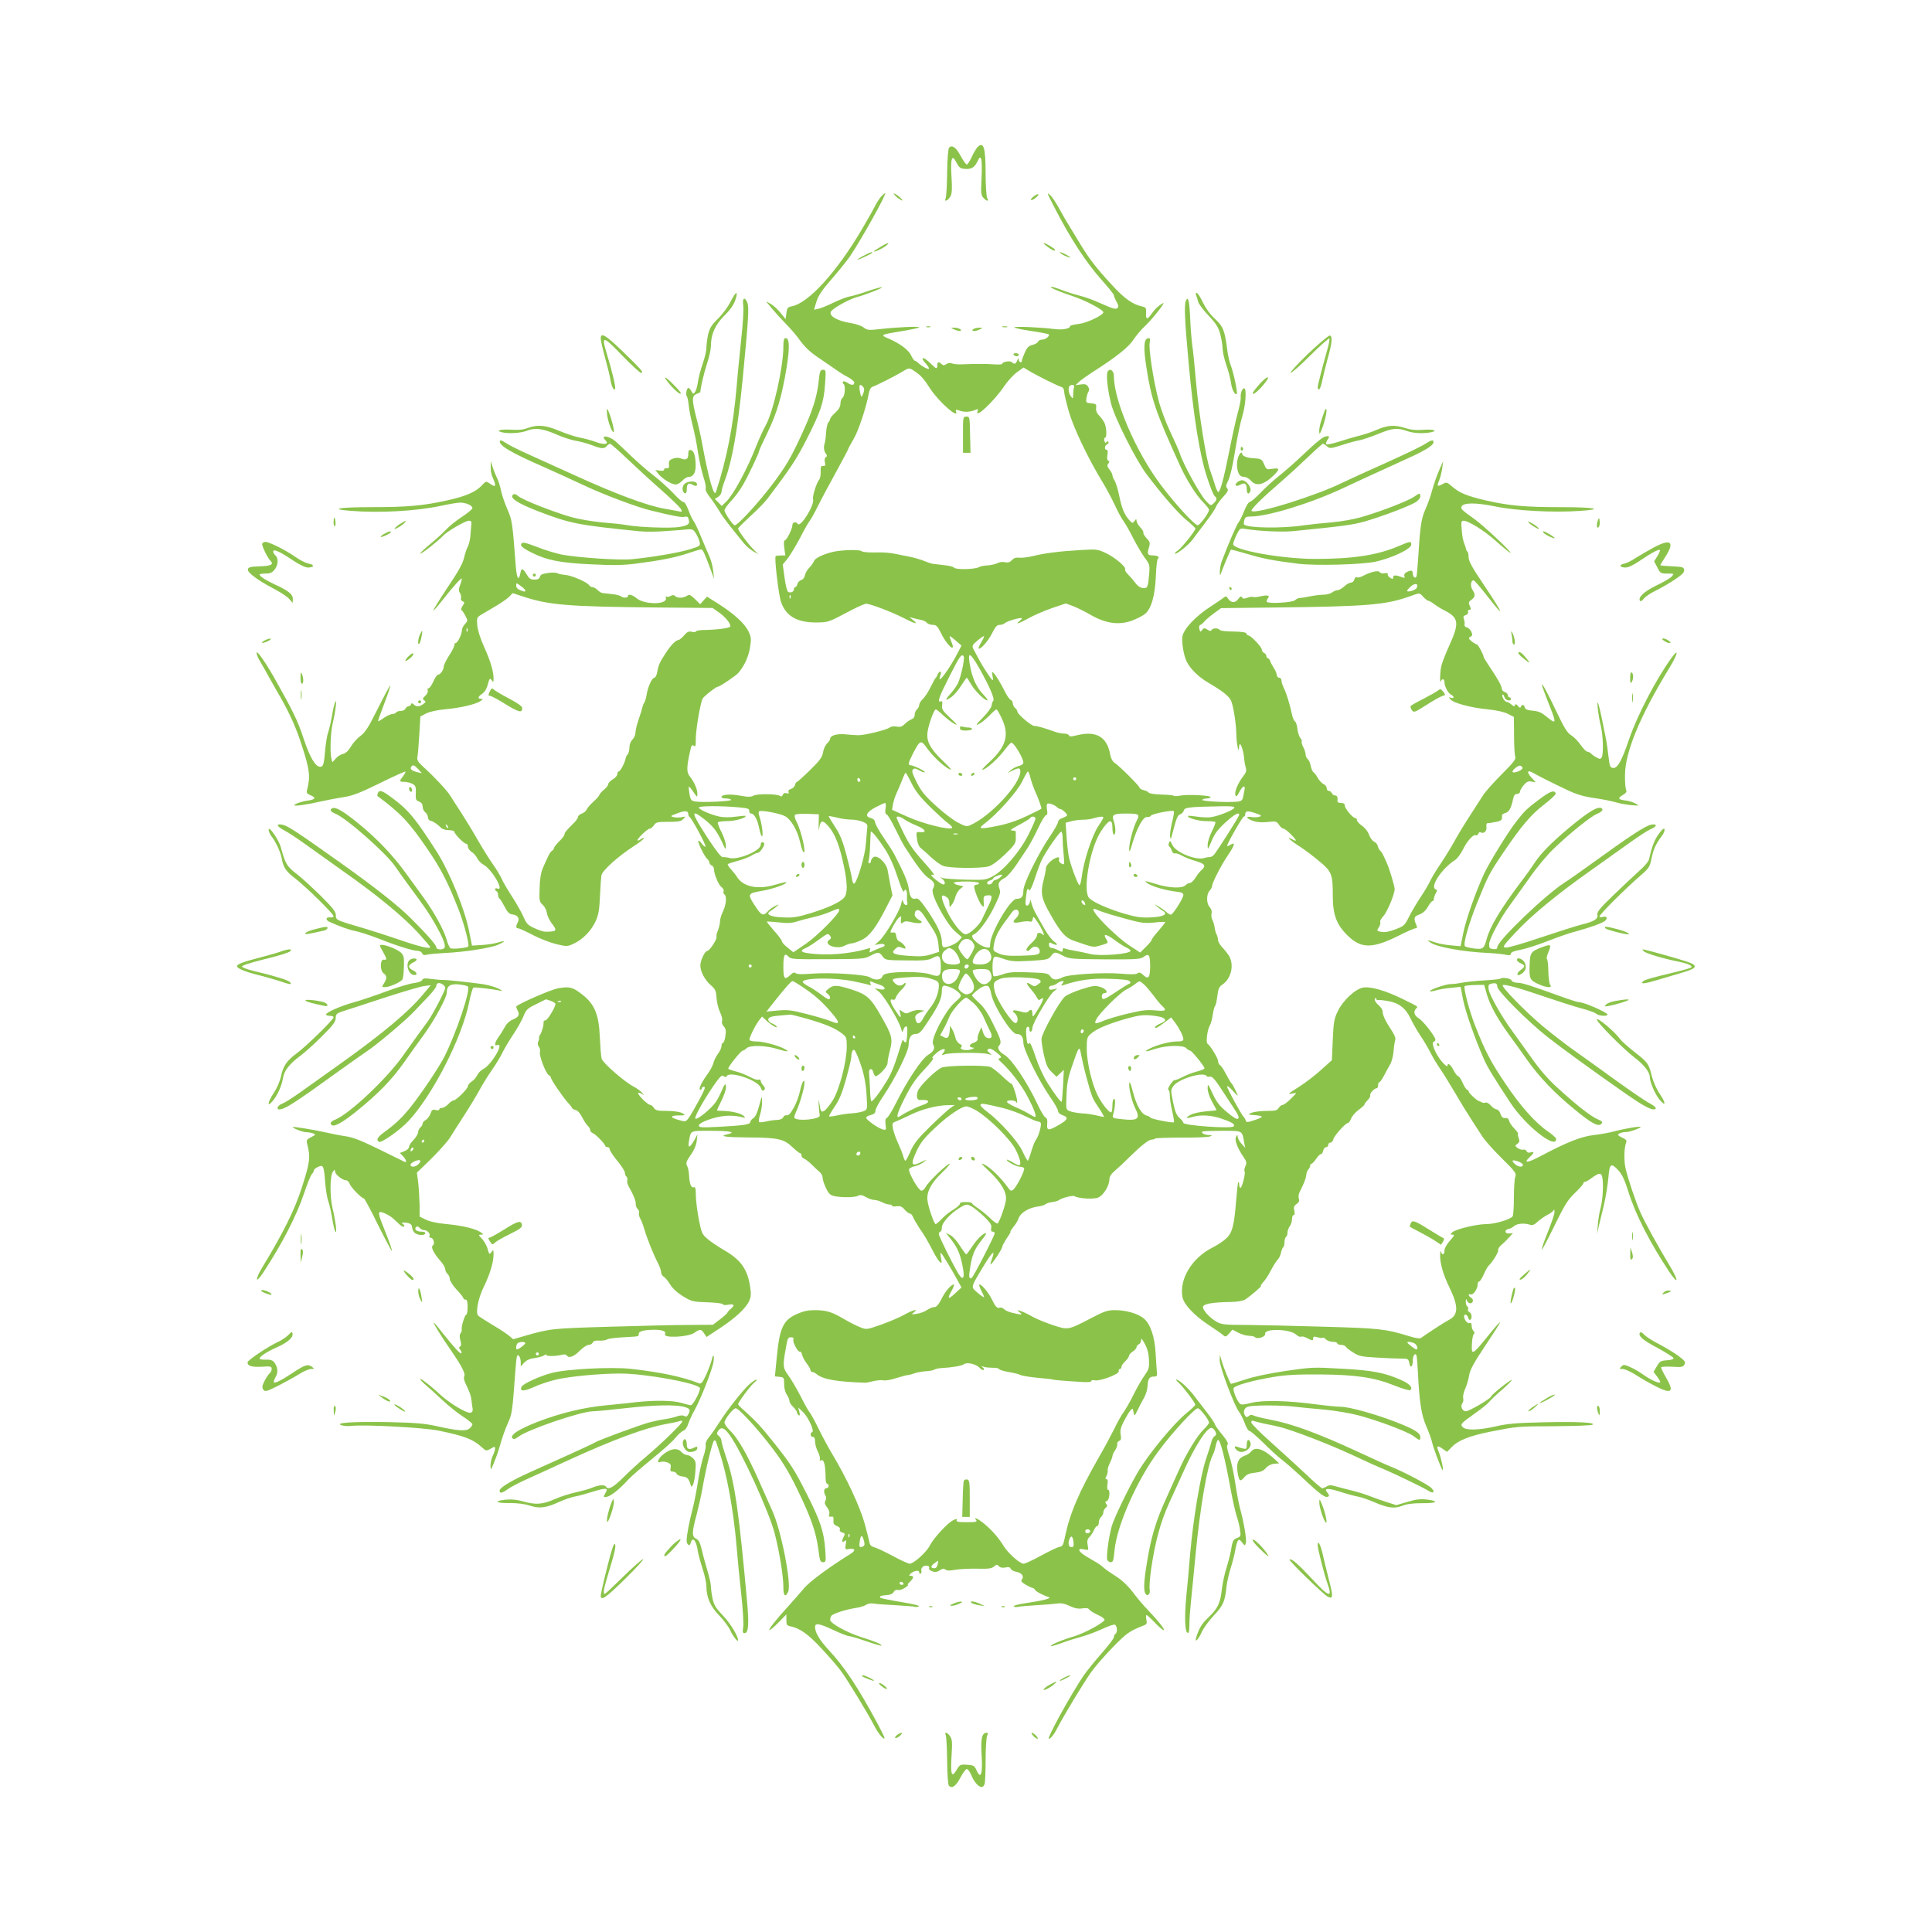 <?xml version="1.0" standalone="no"?>
<!DOCTYPE svg PUBLIC "-//W3C//DTD SVG 20010904//EN"
 "http://www.w3.org/TR/2001/REC-SVG-20010904/DTD/svg10.dtd">
<svg version="1.0" xmlns="http://www.w3.org/2000/svg"
 width="1280pt" height="1280pt" viewBox="0 0 1280 1280"
 preserveAspectRatio="xMidYMid meet">
<g transform="translate(0,1280) scale(0.1,-0.1)"
fill="#8bc34a" stroke="none">
<path d="M6476 11825 c-8 -9 -26 -38 -38 -65 -13 -28 -27 -50 -33 -50 -5 0
-24 26 -41 58 -30 56 -56 74 -76 54 -6 -6 -12 -75 -13 -164 -1 -84 -5 -161
-10 -172 -12 -28 17 -15 33 15 9 17 11 52 6 125 -8 124 3 157 32 98 15 -30 26
-40 48 -42 48 -6 71 6 90 45 17 34 19 36 27 18 4 -11 5 -68 2 -128 -5 -94 -4
-110 12 -127 23 -26 39 -26 25 -1 -5 11 -10 82 -10 160 0 174 -13 217 -54 176z"/>
<path d="M5840 11500 c-10 -10 -29 -38 -41 -62 -12 -24 -53 -97 -92 -163 -166
-280 -350 -482 -460 -504 -28 -6 -33 -11 -37 -46 l-5 -39 -32 39 c-17 22 -46
49 -64 60 l-34 19 40 -49 c22 -26 63 -71 90 -99 28 -28 63 -69 80 -91 49 -68
78 -95 145 -140 36 -24 84 -58 108 -74 23 -17 60 -40 82 -51 22 -11 40 -27 40
-35 0 -19 -20 -19 -47 0 -13 9 -24 11 -28 6 -3 -5 -1 -12 4 -15 14 -9 9 -80
-7 -92 -8 -6 -14 -23 -14 -39 0 -19 -11 -38 -34 -59 -19 -17 -34 -36 -34 -41
0 -6 -5 -16 -12 -23 -6 -6 -13 -37 -15 -69 -2 -32 -7 -65 -10 -73 -8 -20 -4
-52 10 -68 8 -10 7 -16 -2 -21 -7 -5 -10 -18 -6 -33 5 -21 3 -26 -11 -25 -15
2 -18 -5 -17 -38 1 -22 -3 -46 -10 -53 -18 -23 -46 -110 -40 -130 10 -39 -84
-190 -102 -163 -10 18 -35 12 -35 -7 0 -25 -38 -102 -51 -102 -6 0 -7 -19 -3
-50 l7 -50 -30 0 c-16 0 -32 -2 -34 -5 -10 -9 20 -261 36 -305 33 -92 105
-134 230 -134 85 1 79 -1 238 83 43 22 86 41 96 41 26 0 171 -55 249 -95 78
-40 99 -44 62 -14 l-25 21 25 -7 c14 -4 37 -9 52 -12 15 -3 33 -11 39 -19 6
-8 24 -14 39 -14 23 0 31 -8 53 -52 40 -84 103 -139 71 -62 -8 20 -14 37 -12
39 2 2 20 -12 40 -29 l38 -33 -20 -39 c-57 -114 -149 -237 -120 -160 6 17 6
26 -1 26 -5 0 -13 -8 -16 -17 -4 -10 -9 -20 -13 -23 -4 -3 -19 -30 -34 -61
-15 -31 -38 -67 -52 -80 -13 -12 -24 -30 -24 -40 0 -9 -7 -22 -15 -29 -8 -7
-15 -23 -15 -36 0 -14 -8 -25 -20 -29 -11 -4 -31 -17 -45 -31 -19 -19 -30 -22
-54 -18 -19 4 -37 1 -47 -6 -19 -16 -168 -52 -209 -51 -16 0 -55 3 -85 6 -56
5 -100 -8 -100 -30 0 -7 -9 -20 -20 -30 -11 -10 -23 -36 -27 -58 -5 -33 -20
-54 -86 -119 -44 -43 -83 -78 -87 -78 -4 0 -10 -9 -13 -21 -3 -11 -15 -23 -27
-26 -13 -4 -19 -11 -16 -20 4 -10 1 -13 -13 -8 -12 3 -21 0 -25 -11 -4 -11
-10 -13 -19 -7 -18 14 -149 15 -174 2 -18 -10 -38 -10 -91 0 -67 12 -122 7
-122 -10 0 -5 13 -9 29 -9 17 0 32 -4 35 -9 7 -10 -193 -19 -239 -11 -26 5
-30 11 -37 50 -4 24 -6 45 -4 48 2 2 16 -14 30 -35 26 -38 26 -38 26 -10 0 30
-21 77 -52 116 -20 26 -19 60 4 164 8 39 13 46 24 36 12 -10 14 -1 14 52 1 59
29 224 44 259 7 15 89 80 101 80 13 0 121 73 138 93 41 50 66 106 76 167 9 57
8 69 -10 107 -25 52 -94 115 -197 181 l-78 49 -23 -25 -22 -25 -35 34 c-30 29
-37 32 -54 21 -24 -15 -62 -16 -77 -1 -8 8 -17 8 -31 0 -10 -6 -23 -7 -27 -3
-4 4 -5 -2 -3 -12 7 -43 -143 -43 -195 1 -30 24 -57 30 -57 13 0 -12 -33 -13
-45 -1 -6 5 -32 12 -60 15 -27 3 -56 6 -64 7 -8 1 -23 11 -33 21 -10 10 -25
18 -33 18 -7 0 -18 6 -22 13 -14 21 -116 65 -158 68 -22 2 -45 7 -52 11 -6 5
-34 6 -61 2 -37 -5 -52 -11 -55 -25 -4 -14 -14 -19 -36 -19 -26 0 -36 7 -52
35 -26 43 -35 44 -42 5 -12 -56 -24 -30 -31 63 -21 278 -23 291 -55 364 -17
39 -36 95 -42 124 -6 30 -18 68 -27 84 -8 17 -21 48 -28 70 l-13 40 0 -41 c-1
-23 6 -55 14 -70 15 -29 19 -54 10 -54 -3 0 -17 7 -31 17 -24 16 -26 15 -52
-13 -39 -43 -104 -71 -228 -99 -158 -35 -263 -45 -501 -45 -214 0 -286 -12
-146 -24 196 -16 440 -3 610 34 51 11 106 20 122 20 38 0 81 -19 81 -36 0 -7
-31 -33 -69 -58 -39 -25 -87 -64 -108 -87 -21 -22 -68 -66 -106 -96 -37 -31
-65 -58 -63 -61 6 -5 121 85 151 118 26 29 148 100 172 100 16 0 18 -6 15 -32
-2 -18 -4 -51 -6 -73 -2 -22 -9 -51 -16 -65 -8 -14 -19 -48 -26 -77 -8 -37
-40 -93 -110 -197 -53 -80 -95 -148 -93 -150 2 -3 29 27 59 66 68 87 130 156
130 144 0 -5 -5 -25 -12 -43 -10 -26 -10 -38 0 -53 6 -11 9 -26 6 -33 -3 -8 2
-17 11 -21 14 -5 14 -8 0 -30 -9 -13 -12 -26 -8 -28 4 -1 16 -18 26 -37 17
-33 17 -34 -3 -56 -11 -12 -20 -30 -20 -42 0 -25 -28 -83 -41 -83 -5 0 -9 -7
-9 -16 0 -8 -16 -39 -35 -68 -19 -29 -35 -62 -35 -72 -1 -23 -23 -54 -38 -54
-6 0 -20 -20 -31 -45 -11 -25 -25 -45 -32 -45 -6 0 -9 -7 -5 -15 3 -8 -4 -24
-17 -35 -18 -18 -19 -22 -7 -30 13 -8 12 -11 -5 -24 -25 -19 -47 -20 -64 -3
-11 10 -14 10 -18 0 -3 -7 -11 -13 -18 -13 -7 0 -15 -7 -19 -15 -3 -8 -16 -15
-30 -15 -14 0 -28 -4 -31 -10 -3 -5 -14 -10 -24 -10 -10 0 -35 -11 -56 -25
-20 -15 -39 -25 -40 -23 -2 2 17 54 41 117 24 63 42 116 40 119 -3 2 -39 -65
-81 -149 -62 -125 -84 -160 -116 -184 -22 -16 -51 -48 -64 -71 -16 -27 -34
-44 -52 -49 -16 -3 -38 -17 -49 -31 l-22 -24 -6 22 c-11 42 -6 175 8 235 8 32
17 81 20 108 10 76 -10 33 -24 -55 -7 -41 -19 -92 -26 -112 -7 -20 -15 -70
-19 -110 -9 -105 -13 -118 -34 -118 -32 0 -68 62 -111 191 -37 113 -69 179
-196 404 -59 103 -114 181 -114 159 0 -11 11 -37 25 -59 13 -22 36 -62 51 -90
15 -27 51 -91 80 -141 63 -110 108 -210 144 -324 52 -160 57 -204 35 -291 -6
-22 -2 -28 25 -39 36 -15 29 -27 -20 -34 -38 -5 -90 -22 -90 -31 0 -8 89 5
175 25 44 10 113 23 153 29 58 9 106 27 238 92 91 45 167 79 170 77 2 -3 -5
-16 -16 -31 -26 -33 -25 -37 9 -37 16 0 40 -6 53 -13 21 -11 24 -19 23 -60 -2
-43 0 -50 21 -57 16 -7 24 -17 24 -34 0 -14 8 -31 18 -38 9 -7 17 -22 17 -33
0 -11 8 -21 18 -23 18 -4 41 -19 72 -49 8 -7 30 -13 49 -13 20 0 36 -5 36 -10
0 -15 64 -80 79 -80 6 0 11 -8 11 -19 0 -10 11 -26 24 -35 14 -8 31 -28 38
-43 7 -14 26 -34 43 -43 54 -30 139 -175 91 -157 -17 7 -23 -8 -6 -18 6 -3 10
-15 10 -25 0 -10 4 -20 8 -22 4 -1 19 -25 34 -53 19 -38 32 -51 51 -53 36 -4
51 -25 38 -51 -14 -26 -14 -41 1 -41 7 0 51 -20 99 -45 48 -25 119 -52 158
-61 68 -16 72 -15 114 5 61 29 115 86 144 149 19 43 24 76 28 165 3 62 7 124
10 139 7 32 112 126 214 192 40 26 71 50 67 53 -3 3 -12 0 -21 -7 -9 -7 -18
-11 -21 -8 -7 8 66 78 81 78 7 0 19 10 28 23 13 20 23 22 95 22 66 0 85 3 99
19 17 18 17 18 -9 12 -16 -3 -40 -3 -54 0 -25 6 -24 8 22 25 52 20 74 19 74
-5 0 -8 4 -16 8 -18 13 -5 113 -190 106 -197 -3 -3 -14 5 -24 19 -10 14 -21
23 -23 20 -7 -8 40 -105 58 -120 8 -7 15 -18 15 -25 0 -7 7 -15 15 -19 8 -3
15 -13 15 -23 0 -33 31 -107 50 -120 11 -8 17 -20 14 -27 -3 -8 -1 -17 5 -21
17 -10 13 -68 -9 -113 -11 -22 -20 -53 -20 -67 0 -14 -6 -40 -13 -58 -8 -18
-12 -37 -10 -44 5 -15 -46 -93 -61 -93 -16 0 -46 -64 -46 -96 0 -40 29 -96 68
-130 31 -27 36 -37 39 -84 2 -30 12 -72 23 -95 11 -23 18 -50 14 -59 -4 -10 1
-25 11 -36 14 -15 16 -29 11 -65 -4 -25 -11 -45 -17 -45 -5 0 -9 -9 -9 -21 0
-11 -11 -35 -24 -52 -13 -18 -27 -45 -30 -62 -4 -16 -23 -50 -41 -75 -39 -53
-60 -100 -45 -100 6 0 10 5 10 10 0 6 7 10 15 10 11 0 2 -24 -33 -88 -26 -48
-56 -101 -68 -117 -21 -28 -22 -28 -68 -15 -59 16 -59 30 2 30 46 1 46 1 22
15 -15 9 -54 14 -100 15 -64 0 -77 3 -88 20 -7 11 -18 20 -25 20 -7 0 -31 18
-52 40 -24 25 -33 40 -24 40 8 0 21 -6 29 -12 8 -7 6 -2 -5 11 -11 13 -37 32
-57 42 -60 31 -205 157 -212 185 -4 14 -9 78 -12 142 -6 149 -34 218 -114 281
-64 51 -87 57 -164 43 -46 -9 -246 -95 -275 -119 -2 -1 1 -14 8 -27 16 -30 8
-44 -34 -62 -18 -7 -40 -27 -49 -46 -10 -18 -28 -48 -42 -67 -27 -38 -32 -63
-9 -55 49 19 -40 -133 -94 -159 -14 -7 -32 -25 -39 -40 -7 -15 -24 -35 -38
-43 -13 -9 -24 -23 -24 -30 0 -17 -78 -94 -94 -94 -7 0 -23 -11 -36 -25 -13
-14 -32 -25 -42 -25 -10 0 -18 -5 -18 -10 0 -6 -10 -8 -24 -4 -20 5 -25 1 -34
-24 -6 -17 -20 -35 -31 -42 -12 -6 -21 -17 -21 -24 0 -8 -7 -19 -15 -26 -8 -7
-15 -21 -15 -31 0 -11 -13 -33 -30 -51 -17 -17 -30 -38 -30 -47 0 -9 -14 -22
-31 -28 l-30 -12 20 -20 c20 -20 29 -46 13 -39 -4 2 -79 38 -167 82 -120 59
-176 81 -225 88 -36 5 -94 17 -130 25 -68 16 -220 41 -220 36 0 -8 63 -33 87
-34 15 0 37 -4 48 -8 18 -7 17 -10 -14 -25 -29 -15 -32 -21 -26 -44 23 -90 19
-120 -36 -292 -47 -146 -122 -297 -256 -518 -56 -91 -53 -126 3 -40 124 189
219 374 269 523 20 61 43 117 51 126 8 8 14 20 14 26 0 5 12 15 27 22 35 16
39 8 47 -100 4 -48 13 -107 22 -130 8 -24 19 -74 25 -113 14 -88 33 -125 24
-46 -4 30 -13 80 -21 111 -19 77 -19 219 1 245 12 16 14 17 15 2 0 -19 50 -58
73 -58 9 0 19 -10 23 -22 7 -23 80 -98 95 -98 4 0 47 -79 94 -176 48 -96 89
-173 91 -171 3 3 -15 56 -40 118 -47 116 -53 139 -36 139 17 0 65 -24 87 -45
12 -11 31 -29 42 -39 12 -11 24 -16 28 -12 4 4 1 11 -7 16 -12 8 -11 10 7 10
33 0 53 -11 53 -29 0 -10 6 -25 13 -34 15 -20 68 -27 74 -9 3 8 -6 12 -26 12
-32 0 -49 16 -34 31 6 6 15 4 23 -6 7 -8 20 -15 30 -15 22 0 44 -25 35 -40 -3
-5 0 -10 8 -10 19 0 30 -42 15 -51 -16 -10 4 -50 49 -102 18 -20 33 -45 33
-56 0 -10 7 -24 15 -31 8 -7 15 -22 15 -34 0 -11 20 -43 45 -70 25 -26 45 -52
45 -57 0 -5 6 -9 14 -9 10 0 14 -14 14 -50 0 -27 -4 -50 -9 -50 -9 0 -34 -78
-30 -98 1 -8 -2 -19 -8 -26 -7 -8 -7 -24 -1 -46 7 -24 6 -36 -2 -41 -9 -6 -8
-11 2 -23 7 -9 10 -19 7 -22 -6 -7 -45 35 -121 130 -26 34 -53 66 -59 71 -19
18 42 -83 111 -182 73 -106 98 -155 87 -173 -4 -7 0 -26 8 -43 31 -65 37 -83
41 -117 2 -19 5 -39 6 -45 5 -22 -1 -35 -16 -35 -31 0 -137 65 -195 118 -66
62 -147 124 -134 102 5 -8 23 -26 40 -40 16 -14 64 -56 105 -95 41 -39 103
-88 137 -110 34 -22 62 -45 63 -51 0 -6 -8 -18 -18 -27 -23 -21 -80 -17 -217
14 -81 18 -140 23 -314 27 -235 4 -364 -3 -321 -20 14 -5 43 -8 66 -5 94 10
479 -11 579 -31 178 -37 228 -57 288 -111 27 -25 29 -25 58 -9 27 16 29 16 29
0 0 -9 -7 -30 -15 -46 -8 -15 -15 -45 -15 -65 0 -35 1 -35 25 24 14 33 32 87
41 120 9 33 29 91 46 130 32 72 31 65 54 372 6 77 9 91 20 82 8 -6 14 -25 14
-42 l0 -30 23 25 c16 17 39 27 72 31 26 4 54 12 61 18 9 7 14 7 14 2 0 -10 63
-9 107 2 12 3 25 1 28 -5 13 -21 46 -9 85 30 22 22 49 40 60 40 11 0 23 7 27
15 4 11 17 15 42 13 20 -1 43 2 51 7 13 8 59 13 160 18 44 2 54 5 52 18 -3 19
35 29 107 29 50 0 77 -12 67 -28 -18 -29 154 -22 196 9 35 25 44 24 63 -5 l16
-24 91 60 c103 68 173 134 193 182 11 26 12 47 4 96 -18 113 -62 174 -171 237
-42 25 -94 59 -113 77 -33 28 -38 39 -56 131 -10 55 -19 126 -19 157 0 45 -3
56 -14 52 -17 -6 -28 23 -31 81 -1 22 -6 49 -13 61 -9 18 -6 29 24 72 23 32
37 66 40 94 l5 43 -20 -37 c-31 -54 -45 -59 -37 -12 14 77 3 72 146 72 126 0
172 -9 109 -23 -60 -13 -15 -20 144 -21 190 -1 231 -10 287 -64 23 -22 46 -40
51 -40 5 0 9 -7 9 -15 0 -9 8 -18 18 -22 9 -3 31 -20 48 -37 17 -17 40 -39 52
-48 12 -10 22 -28 22 -40 0 -13 10 -44 22 -69 19 -39 29 -48 58 -54 50 -10
135 -9 156 3 13 7 27 5 51 -9 18 -11 44 -19 56 -19 12 0 35 -7 51 -15 15 -8
37 -15 47 -15 11 0 19 -4 19 -8 0 -5 14 -7 30 -4 24 3 36 -1 53 -22 13 -14 28
-26 35 -26 7 0 16 -10 21 -23 5 -13 24 -45 42 -73 36 -52 50 -76 95 -162 15
-29 34 -58 42 -64 11 -10 13 -6 7 25 -4 20 -5 37 -2 37 5 0 76 -116 114 -188
l23 -42 -38 -35 c-50 -47 -59 -44 -29 10 14 25 21 45 16 45 -18 0 -57 -46 -83
-99 -19 -36 -32 -51 -47 -51 -11 0 -32 -9 -47 -19 -15 -11 -45 -22 -67 -25
-37 -6 -39 -5 -21 9 35 27 -5 17 -64 -16 -30 -17 -99 -46 -152 -65 -97 -34
-98 -34 -140 -17 -24 9 -72 34 -108 55 -79 47 -117 58 -194 58 -42 0 -75 -7
-117 -26 -91 -41 -114 -91 -133 -289 l-12 -124 30 -3 c30 -3 31 -5 31 -48 0
-27 7 -55 18 -70 9 -13 17 -32 17 -41 0 -9 11 -27 25 -40 13 -13 25 -29 25
-36 0 -6 5 -15 11 -19 9 -5 10 1 5 22 l-8 29 31 -29 c35 -33 79 -128 62 -134
-16 -5 -13 -32 4 -32 10 0 15 -10 15 -30 0 -17 8 -47 19 -68 10 -20 16 -43 13
-51 -3 -8 0 -11 6 -7 21 13 31 -28 32 -121 0 -18 5 -33 10 -33 6 0 10 -7 10
-15 0 -8 -7 -15 -15 -15 -17 0 -20 -27 -6 -49 6 -9 6 -22 0 -33 -8 -14 -5 -25
11 -45 12 -16 18 -34 14 -45 -4 -15 -1 -19 13 -16 14 2 17 -3 15 -25 -2 -21 3
-29 22 -37 16 -6 24 -15 20 -23 -3 -9 3 -17 16 -20 18 -5 20 -9 11 -26 -16
-30 -14 -46 4 -31 12 10 13 6 8 -23 -5 -33 -4 -34 26 -29 39 5 41 -12 4 -34
-140 -87 -272 -184 -309 -230 -22 -26 -66 -76 -99 -113 -83 -90 -138 -161
-127 -161 6 0 33 23 61 52 l51 52 0 -37 c0 -32 3 -37 28 -42 62 -13 117 -52
203 -145 49 -52 107 -119 129 -149 44 -58 181 -285 223 -366 23 -47 67 -99 67
-79 0 5 -20 45 -43 89 -133 247 -220 379 -328 495 -59 64 -89 114 -89 151 0
28 27 24 123 -21 47 -22 93 -40 103 -40 11 0 63 -16 117 -35 53 -18 97 -31 97
-27 0 9 -42 27 -138 57 -95 31 -202 91 -202 113 0 9 4 22 8 27 10 14 97 42
157 51 28 4 60 13 72 21 13 9 34 12 50 9 15 -3 82 -8 148 -11 66 -4 123 -8
126 -11 4 -2 15 -1 26 3 11 5 -32 15 -115 29 -73 12 -136 25 -139 28 -10 10 1
15 41 18 24 1 41 9 47 21 6 11 17 16 27 13 9 -3 31 3 47 14 17 11 26 20 21 20
-6 0 0 9 12 20 26 24 28 40 6 40 -13 0 -13 2 -2 13 21 21 58 28 58 10 0 -8 4
-12 10 -8 5 3 7 12 4 19 -3 7 2 19 10 26 17 14 51 6 41 -10 -3 -5 6 -14 20
-20 20 -7 32 -6 51 6 18 12 27 14 38 5 9 -8 29 -8 67 -1 30 5 95 8 145 7 73
-2 95 1 110 15 17 14 21 14 32 1 9 -9 23 -12 43 -8 21 5 31 2 35 -8 3 -8 20
-18 39 -21 35 -7 52 -31 35 -51 -8 -10 -1 -18 25 -34 20 -11 40 -21 45 -21 5
0 13 -6 17 -13 7 -12 55 -37 93 -49 20 -7 -45 -23 -152 -39 -48 -7 -85 -16
-82 -21 4 -5 16 -7 28 -4 12 3 67 8 121 11 55 3 117 8 138 11 27 4 51 0 84
-16 34 -16 57 -20 84 -16 27 4 40 2 46 -8 4 -7 30 -23 56 -35 27 -12 47 -27
45 -33 -7 -20 -132 -88 -201 -109 -82 -24 -162 -58 -155 -65 3 -2 36 7 73 21
37 14 95 32 129 41 33 9 94 31 135 50 40 19 80 33 87 30 16 -6 19 -52 4 -61
-6 -3 -10 -13 -10 -21 0 -9 -37 -57 -81 -107 -45 -51 -98 -117 -119 -147 -85
-125 -247 -420 -231 -420 13 0 37 32 61 80 36 71 168 289 218 360 25 36 90
110 144 166 93 95 111 108 206 145 20 8 22 14 17 39 -4 17 -3 30 1 30 4 0 29
-23 55 -50 26 -28 53 -50 59 -50 13 0 -40 66 -112 141 -26 27 -59 66 -74 86
-47 64 -87 103 -139 135 -27 17 -60 40 -72 51 -12 11 -31 25 -41 31 -10 6 -42
25 -70 41 -59 35 -70 61 -21 50 32 -7 32 -7 25 28 -5 27 -2 40 12 54 10 10 23
30 30 46 6 15 16 27 22 27 5 0 10 11 10 24 0 13 7 29 15 36 8 7 15 20 15 30 0
10 7 23 15 30 12 10 13 16 4 26 -9 11 -7 15 5 20 17 7 23 74 7 74 -6 0 -7 16
-4 35 4 23 2 35 -6 35 -9 0 -9 5 -1 20 6 12 10 28 9 38 -2 9 5 31 14 49 9 18
17 38 17 45 0 8 8 25 17 38 10 14 16 32 15 41 -2 9 4 19 13 23 12 4 14 14 10
40 -5 26 -1 47 20 88 15 29 34 61 43 72 16 18 17 17 22 -10 6 -29 6 -29 28 16
12 25 26 52 31 60 21 35 32 67 34 100 3 46 13 60 42 60 21 0 23 4 19 38 -2 20
-5 75 -8 122 -6 104 -35 189 -77 224 -39 33 -118 56 -191 56 -50 0 -71 -7
-155 -51 -158 -82 -155 -82 -258 -48 -48 16 -111 42 -139 58 -28 16 -62 32
-76 36 -24 7 -24 7 -5 -9 23 -18 16 -19 -43 -5 -24 5 -51 16 -59 25 -9 8 -21
13 -28 11 -18 -8 -29 4 -54 55 -22 45 -66 98 -82 98 -5 0 1 -18 12 -40 12 -23
20 -42 18 -44 -2 -2 -22 11 -43 30 -45 39 -48 29 38 172 61 102 84 121 56 46
-6 -15 -9 -28 -7 -30 6 -6 77 101 77 115 0 7 14 32 30 57 17 24 28 44 25 44
-4 0 5 13 18 30 14 16 29 40 33 52 12 42 68 77 134 85 19 2 40 9 47 15 7 6 27
12 45 14 17 2 36 8 42 12 21 16 94 34 105 27 27 -16 125 -22 157 -9 35 15 74
78 74 121 0 17 12 36 37 57 20 17 64 58 97 91 77 76 127 115 147 115 9 0 19 3
22 7 4 3 82 6 174 6 91 -1 176 3 187 7 20 8 19 9 -4 10 -29 0 -56 15 -44 23 5
3 64 5 132 5 137 0 131 4 145 -78 l7 -35 -25 28 c-14 15 -25 36 -25 45 -1 16
-1 16 -11 0 -11 -20 8 -72 48 -131 22 -32 24 -41 14 -63 -6 -14 -9 -30 -5 -35
7 -12 -17 -109 -28 -109 -4 0 -8 10 -8 22 0 12 -3 19 -6 16 -3 -3 -9 -57 -14
-119 -13 -168 -26 -218 -67 -255 -18 -17 -59 -44 -91 -60 -136 -69 -220 -209
-198 -328 9 -48 79 -122 173 -184 43 -28 86 -58 96 -67 16 -14 19 -13 40 10
l22 26 40 -21 c21 -11 53 -20 70 -20 17 0 35 -4 41 -10 15 -15 70 4 66 23 -6
37 164 33 205 -5 12 -11 26 -17 32 -14 6 4 24 0 40 -9 37 -19 41 -19 41 -1 0
11 7 13 29 6 16 -4 32 -6 35 -3 3 3 12 -2 21 -11 9 -9 30 -16 46 -16 16 0 29
-4 29 -10 0 -5 11 -10 25 -10 13 0 28 -6 32 -13 4 -7 26 -24 49 -38 35 -23 55
-28 150 -33 60 -4 133 -7 162 -7 50 0 53 -1 59 -29 7 -39 23 -28 23 15 0 35
17 57 25 33 2 -7 6 -56 9 -108 10 -204 23 -284 55 -358 17 -39 34 -86 38 -104
6 -33 61 -178 70 -188 10 -9 -9 83 -24 118 -18 43 -12 50 25 23 l29 -20 29 30
c44 46 117 75 254 103 184 36 176 36 432 37 130 1 242 5 249 10 24 15 -103 21
-323 16 -184 -4 -239 -9 -318 -27 -106 -25 -197 -28 -218 -6 -20 19 -13 26 77
90 43 30 87 65 97 78 11 13 49 50 87 82 37 32 65 61 63 63 -6 6 -136 -98 -136
-108 0 -13 -146 -99 -168 -99 -24 0 -39 34 -23 54 5 6 8 21 5 33 -3 11 3 40
14 64 11 24 22 64 26 89 5 34 31 81 100 185 136 204 137 213 11 58 -89 -110
-98 -113 -93 -37 1 33 7 62 13 66 6 5 5 12 -3 20 -6 6 -12 22 -12 35 0 15 -4
21 -14 17 -14 -5 -36 23 -36 45 0 19 22 12 27 -9 3 -11 9 -17 14 -14 14 8 10
44 -5 50 -8 3 -12 12 -10 19 3 7 1 16 -5 20 -6 3 -10 18 -10 33 1 15 3 20 6
10 6 -23 32 -31 40 -12 4 10 -1 20 -10 26 -20 11 -23 30 -3 22 16 -6 46 37 46
66 0 11 4 20 10 20 5 0 19 21 31 48 11 26 26 52 32 57 24 21 69 94 63 104 -3
5 6 20 21 33 16 13 39 36 52 51 l25 27 -25 -2 c-30 -4 -34 25 -4 30 11 2 28
11 38 20 18 16 67 20 103 8 16 -6 29 -1 50 19 16 15 45 35 66 46 20 10 38 24
41 31 3 7 6 3 6 -10 1 -12 -19 -72 -44 -134 -25 -61 -43 -114 -40 -116 3 -3
40 68 84 158 68 139 88 171 135 216 31 30 56 58 56 64 0 5 5 10 11 10 6 0 25
11 42 24 48 35 64 38 71 13 11 -40 6 -151 -9 -207 -8 -30 -17 -82 -19 -115
l-5 -60 10 45 c6 25 22 90 35 145 13 55 26 137 30 183 8 95 17 101 68 46 23
-25 41 -64 64 -138 47 -151 142 -337 270 -530 63 -94 66 -65 5 37 -74 122
-169 295 -196 357 -30 68 -80 216 -97 288 -12 52 -10 140 4 173 5 12 -1 20
-23 30 -17 8 -31 17 -31 20 0 10 28 19 55 19 23 0 100 28 94 34 -6 6 -119 -14
-176 -30 -29 -8 -89 -19 -134 -24 -84 -10 -176 -46 -357 -142 -81 -43 -112
-46 -69 -6 32 30 35 42 7 33 -13 -4 -22 -1 -26 8 -3 8 -13 13 -22 10 -9 -2
-26 3 -37 11 -19 14 -19 15 -2 28 15 11 16 18 8 41 -6 15 -7 27 -4 27 4 0 -7
15 -24 33 -17 17 -33 41 -35 52 -3 13 -11 19 -25 18 -16 -2 -24 6 -32 27 -5
17 -17 30 -26 30 -8 0 -25 11 -37 25 -12 14 -28 23 -36 20 -8 -3 -19 -2 -25 2
-7 4 -15 8 -18 8 -11 0 -69 54 -69 64 0 6 -4 11 -10 11 -5 0 -18 20 -29 45
-11 25 -25 45 -30 45 -6 0 -20 18 -31 40 -20 39 -40 52 -40 28 -1 -7 -16 4
-35 26 -41 46 -76 127 -57 134 7 2 12 8 12 14 0 20 -81 124 -110 141 -31 19
-38 45 -18 65 14 14 23 8 -92 65 -113 55 -210 83 -260 74 -52 -10 -133 -86
-166 -155 -25 -51 -29 -72 -34 -191 l-6 -135 -70 -63 c-38 -35 -102 -84 -141
-109 -40 -25 -73 -47 -73 -50 0 -2 12 -1 28 2 26 7 25 5 -14 -34 -23 -23 -48
-42 -55 -42 -8 0 -20 -9 -27 -20 -10 -17 -23 -20 -81 -20 -39 0 -82 -6 -98
-12 -28 -12 -27 -13 20 -16 26 -2 47 -6 47 -11 0 -4 -23 -14 -51 -23 -47 -15
-51 -15 -56 0 -4 9 -9 19 -13 22 -13 10 -110 188 -110 201 1 8 16 -4 35 -25
19 -22 35 -37 35 -34 0 7 -32 72 -39 78 -6 5 -25 38 -50 85 -9 17 -22 34 -28
38 -7 4 -13 17 -13 27 0 19 -52 104 -70 115 -12 8 -1 94 15 120 7 11 16 44 20
73 4 28 11 54 15 57 4 3 11 32 15 64 5 48 12 63 31 76 57 37 80 119 52 182 -7
15 -28 43 -45 61 -18 18 -33 42 -33 53 0 11 -5 29 -10 39 -6 10 -11 31 -13 47
-2 15 -8 37 -15 49 -6 11 -8 31 -5 43 3 13 -1 29 -13 42 -22 24 -22 83 0 108
9 10 16 23 16 29 0 22 61 141 106 207 46 67 50 90 14 67 -11 -7 -20 -9 -20 -6
0 15 102 194 111 194 5 0 9 6 9 14 0 24 15 26 66 9 40 -13 45 -18 29 -24 -11
-4 -35 -5 -54 -2 -44 7 -34 -11 15 -27 22 -8 58 -10 94 -6 54 6 58 5 74 -19 9
-14 22 -25 29 -25 7 0 31 -18 52 -40 40 -41 40 -49 3 -29 -43 23 -6 -13 51
-48 31 -20 89 -63 128 -96 86 -70 93 -88 93 -229 0 -128 24 -193 97 -265 92
-90 165 -90 348 2 50 25 96 45 104 45 9 0 11 6 6 18 -21 48 -18 60 18 73 23 8
42 25 57 51 12 21 25 38 31 38 5 0 9 7 9 15 0 8 6 25 12 36 11 17 11 23 1 26
-43 15 38 138 127 195 14 8 37 40 52 69 28 58 71 105 86 95 6 -3 13 1 16 10 3
8 10 13 15 10 20 -13 43 7 39 34 -2 15 1 27 6 26 6 0 30 3 54 8 39 7 46 14 43
42 -1 7 9 14 23 18 24 6 39 34 51 94 5 23 12 32 26 32 10 0 19 6 19 14 0 8 11
28 25 44 19 23 30 28 52 24 l28 -5 -29 32 c-34 36 -27 53 12 30 43 -24 120
-63 217 -109 68 -33 112 -46 185 -57 52 -7 115 -20 140 -27 25 -8 72 -17 105
-20 59 -5 59 -5 31 10 -15 9 -44 18 -63 20 -53 7 -58 14 -23 36 24 14 30 23
23 36 -4 9 -8 53 -7 97 1 153 100 393 296 713 55 91 63 134 11 62 -102 -141
-227 -382 -281 -541 -48 -141 -76 -191 -106 -187 -18 3 -22 12 -29 73 -4 39
-12 93 -17 120 -23 118 -41 202 -50 230 -15 48 -1 -79 16 -146 15 -62 19 -186
5 -208 -7 -11 -13 -11 -32 0 -13 6 -30 18 -37 26 -7 7 -19 13 -26 13 -7 0 -26
20 -44 45 -17 25 -46 54 -63 64 -25 15 -46 49 -98 158 -36 77 -74 150 -83 164
-17 23 -17 23 -4 -16 8 -22 28 -75 45 -118 44 -111 42 -118 -23 -65 -38 31
-51 36 -111 42 -18 2 -31 9 -33 19 -4 20 -18 22 -26 5 -3 -10 -9 -8 -19 5 -11
13 -16 15 -20 5 -3 -10 -9 -9 -24 5 -11 9 -25 17 -31 17 -14 0 -36 39 -27 48
3 3 8 -4 12 -16 5 -22 43 -32 43 -12 0 6 -4 10 -10 10 -5 0 -10 6 -10 14 0 8
-9 18 -20 21 -11 3 -20 13 -20 21 0 18 -24 62 -78 142 -23 35 -42 65 -42 68 0
15 -37 84 -45 84 -5 1 -21 10 -35 21 -22 19 -23 22 -8 30 14 8 15 14 6 33 -6
14 -19 27 -30 29 -11 3 -18 12 -15 19 2 7 0 23 -4 35 -6 17 -4 23 12 28 12 4
18 12 15 21 -3 8 1 14 9 14 12 0 12 5 3 25 -10 22 -9 28 10 41 26 18 28 36 7
67 -16 25 -10 68 10 61 7 -3 47 -50 90 -105 122 -156 110 -124 -34 91 -66 97
-91 144 -91 166 0 17 -3 34 -7 38 -5 4 -8 11 -9 14 0 4 -4 15 -7 25 -15 38
-18 53 -23 109 -4 49 -3 58 12 58 33 0 137 -65 212 -132 42 -38 86 -74 97 -80
31 -15 -173 178 -235 222 -86 62 -93 68 -87 83 10 28 95 28 222 2 139 -29 385
-42 559 -30 171 11 106 25 -124 25 -241 0 -347 10 -502 46 -123 29 -170 49
-220 93 -31 27 -36 28 -58 15 -38 -20 -42 -17 -26 21 8 19 17 56 21 82 l6 48
-26 -60 c-15 -33 -35 -92 -46 -131 -10 -39 -31 -97 -46 -130 -27 -60 -35 -115
-48 -334 -4 -52 -8 -101 -10 -108 -7 -19 -25 -5 -25 19 0 21 -12 24 -41 8 -13
-6 -18 -17 -15 -26 5 -11 2 -13 -10 -9 -45 17 -64 18 -64 2 0 -14 -3 -14 -20
-4 -11 7 -18 18 -16 24 3 7 -5 9 -21 6 -14 -3 -28 1 -33 8 -8 13 -58 2 -113
-27 -15 -8 -32 -11 -38 -8 -6 4 -13 -2 -16 -14 -3 -12 -13 -21 -23 -21 -9 0
-29 -11 -44 -25 -15 -14 -35 -25 -44 -25 -9 0 -26 -7 -36 -15 -11 -8 -36 -15
-57 -15 -20 0 -61 -5 -90 -11 -30 -6 -61 -11 -69 -11 -8 0 -22 -7 -31 -15 -18
-15 -171 -24 -185 -11 -4 4 -1 14 5 22 17 21 1 26 -48 15 -23 -5 -46 -7 -51
-4 -4 3 -21 0 -36 -5 -21 -8 -29 -8 -35 2 -6 10 -12 7 -24 -9 -20 -29 -48 -29
-67 -1 -12 18 -17 20 -29 10 -8 -7 -48 -34 -89 -61 -97 -62 -176 -146 -186
-196 -7 -38 9 -132 29 -170 26 -50 78 -100 142 -138 98 -57 141 -92 153 -124
15 -40 32 -150 33 -219 1 -62 16 -133 18 -86 2 56 29 -8 35 -83 1 -16 6 -40
10 -53 6 -17 1 -32 -19 -57 -35 -46 -58 -103 -50 -124 5 -12 11 -7 26 22 22
42 42 49 34 12 -3 -14 -7 -36 -10 -49 -4 -18 -13 -25 -37 -27 -61 -7 -239 2
-233 12 4 5 17 9 31 9 13 0 24 4 24 9 0 12 -155 19 -199 10 -19 -4 -40 -5 -45
-1 -6 4 -44 7 -85 8 -40 1 -76 7 -80 12 -3 6 -19 14 -34 17 -15 4 -27 11 -27
16 0 11 -133 144 -164 164 -15 10 -26 30 -30 53 -21 121 -93 163 -224 130 -35
-9 -47 -9 -50 0 -2 7 -17 12 -33 12 -16 0 -46 6 -66 14 -71 25 -109 36 -129
36 -21 0 -114 79 -114 97 0 6 -7 16 -15 23 -8 7 -15 20 -15 30 0 10 -6 20 -14
23 -7 3 -23 25 -35 49 -33 65 -61 111 -77 128 -13 13 -14 10 -8 -20 8 -42 1
-36 -48 40 -31 49 -44 73 -81 144 -8 17 -3 25 29 52 21 18 40 31 43 29 2 -2
-6 -21 -18 -41 -12 -20 -20 -38 -18 -40 11 -11 61 45 88 97 23 46 34 59 52 59
13 0 28 5 35 12 13 13 104 39 111 32 3 -2 -4 -11 -15 -19 -34 -26 -2 -16 61
19 33 19 103 49 154 67 l92 31 47 -17 c26 -10 81 -37 122 -61 99 -56 185 -67
272 -35 31 12 68 31 82 42 43 33 68 119 74 252 2 64 9 117 14 117 5 0 6 5 3
10 -3 6 -19 10 -35 10 -37 0 -42 9 -28 52 9 31 8 37 -16 63 -14 15 -23 31 -21
36 3 4 -6 20 -20 35 -14 15 -25 34 -25 43 -1 14 -2 14 -14 -1 -12 -16 -14 -16
-33 5 -33 35 -51 79 -68 163 -9 44 -23 89 -31 101 -8 12 -14 28 -14 35 0 7 -9
24 -20 38 -15 19 -16 28 -7 39 9 11 9 15 0 18 -7 3 -10 17 -6 39 4 22 2 34 -6
34 -16 0 -13 30 4 36 8 4 12 11 9 16 -4 6 -9 6 -14 -2 -5 -8 -9 -5 -13 9 -3
12 -1 21 4 21 13 0 11 65 -3 97 -7 15 -23 37 -36 50 -16 16 -22 33 -20 51 3
24 0 27 -33 30 -34 3 -35 5 -31 35 3 18 9 37 14 44 6 7 5 19 -3 31 -10 16 -20
19 -48 15 l-36 -5 26 24 c14 13 53 40 85 61 163 104 242 167 275 219 17 25 49
64 73 86 52 48 146 169 120 153 -31 -18 -48 -34 -73 -68 -29 -43 -41 -42 -38
4 2 33 -1 37 -28 43 -62 14 -116 52 -199 143 -101 109 -149 171 -209 270 -24
40 -59 97 -77 127 -19 30 -48 82 -67 116 -18 33 -42 69 -54 80 -25 22 -25 21
22 -71 108 -211 212 -371 318 -490 44 -49 81 -95 81 -102 0 -6 8 -25 17 -42
14 -24 15 -33 6 -42 -10 -10 -32 -4 -105 29 -51 23 -113 46 -138 51 -25 6 -75
21 -113 35 -37 15 -73 26 -80 26 -23 -1 43 -30 134 -60 86 -28 209 -92 209
-109 0 -19 -109 -71 -162 -77 -32 -4 -58 -10 -58 -14 0 -18 -49 -27 -105 -20
-92 12 -265 19 -265 11 0 -4 50 -15 112 -24 61 -9 113 -19 116 -22 10 -10 -21
-35 -43 -35 -13 0 -25 -6 -28 -14 -3 -8 -20 -17 -36 -21 -24 -5 -36 -16 -51
-50 -11 -24 -20 -49 -20 -54 0 -19 -20 -12 -21 7 0 13 -2 12 -9 -5 -10 -25
-20 -29 -37 -12 -11 11 -63 2 -63 -11 0 -5 -24 -6 -52 -4 -53 4 -134 4 -218 0
-25 -1 -53 2 -62 6 -11 5 -25 4 -38 -4 -15 -10 -22 -10 -32 0 -18 18 -28 15
-28 -8 0 -26 -7 -25 -35 3 -38 37 -56 49 -62 43 -4 -3 6 -19 20 -34 15 -16 24
-31 21 -35 -6 -6 -48 17 -72 40 -7 7 -17 13 -21 13 -4 0 -15 15 -24 34 -17 38
-76 81 -150 113 -59 24 -55 26 93 50 60 10 110 21 110 24 0 8 -141 2 -258 -11
-77 -9 -86 -8 -111 11 -15 11 -52 24 -82 28 -91 14 -152 49 -133 78 14 22 119
80 169 94 60 16 179 63 168 66 -5 2 -48 -10 -94 -26 -46 -16 -100 -32 -119
-35 -19 -3 -68 -22 -108 -41 -40 -20 -85 -38 -101 -41 l-28 -6 16 53 c12 39
36 76 99 148 46 52 101 121 123 152 76 113 247 419 233 419 -2 0 -13 -9 -24
-20z m223 -1162 c39 -26 57 -47 102 -116 57 -86 190 -203 169 -147 -5 12 -1
13 25 4 32 -11 69 -9 105 6 16 7 18 5 13 -8 -23 -59 109 64 178 167 22 32 59
73 83 90 l43 31 47 -28 c53 -31 178 -93 205 -101 10 -3 17 -15 17 -29 0 -13
14 -73 31 -133 32 -110 127 -310 227 -474 25 -41 60 -108 79 -148 18 -41 44
-88 57 -105 13 -18 42 -69 65 -115 23 -45 57 -102 75 -127 32 -42 34 -49 30
-102 -8 -95 -11 -101 -40 -99 -18 1 -36 13 -53 35 -14 19 -37 45 -49 57 -13
13 -21 27 -18 32 9 15 -68 80 -130 109 -52 24 -60 25 -162 19 -141 -8 -243
-21 -318 -40 -33 -8 -74 -13 -91 -11 -22 3 -36 -2 -49 -16 -13 -14 -25 -18
-45 -14 -15 4 -38 1 -51 -6 -13 -7 -42 -13 -64 -15 -23 -1 -48 -5 -55 -10 -26
-17 -159 -20 -169 -4 -3 5 -30 12 -60 15 -30 4 -64 8 -75 9 -11 1 -31 7 -45
13 -38 16 -90 31 -135 39 -22 4 -49 9 -60 12 -43 10 -93 14 -158 12 -38 -1
-74 3 -80 9 -14 11 -134 8 -192 -6 -64 -16 -115 -41 -122 -60 -3 -10 -17 -29
-30 -43 -14 -13 -27 -36 -30 -51 -3 -16 -13 -29 -25 -32 -11 -3 -22 -15 -25
-26 -3 -12 -9 -21 -14 -21 -5 0 -9 -6 -9 -14 0 -17 -23 -27 -39 -17 -6 4 -17
46 -23 94 l-12 87 31 38 c17 21 54 83 83 137 28 55 58 107 65 115 7 8 32 53
55 99 23 47 78 149 121 227 43 79 79 146 79 150 0 3 16 32 34 63 32 52 85 211
102 304 4 22 13 41 23 44 22 6 160 76 202 102 42 26 44 26 82 -1z m-344 -102
c8 -10 8 -21 1 -41 -13 -33 -15 -31 -24 18 -7 38 3 48 23 23z m1397 -2 c-3 -9
-6 -30 -6 -47 -1 -30 -1 -31 -15 -13 -16 21 -20 58 -8 69 13 14 35 7 29 -9z
m-3636 -1346 c0 -10 -3 -10 -34 2 -16 6 -26 17 -26 30 0 20 0 20 30 -2 17 -12
30 -25 30 -30z m5907 19 c-5 -15 -55 -32 -64 -23 -3 3 8 16 23 30 29 25 52 21
41 -7z m-5928 -57 c176 -59 294 -69 909 -75 l353 -3 40 -28 c44 -30 83 -78 77
-95 -4 -11 -93 -22 -180 -23 -27 -1 -48 -5 -48 -10 0 -4 -12 -5 -26 -2 -20 5
-31 1 -52 -24 -14 -16 -31 -30 -37 -30 -17 -1 -48 -32 -80 -80 -44 -67 -52
-84 -60 -129 -4 -23 -12 -41 -19 -41 -16 0 -44 -60 -52 -113 -4 -23 -11 -47
-16 -53 -5 -7 -10 -20 -12 -30 -2 -11 -13 -47 -25 -81 -12 -34 -21 -74 -21
-88 0 -14 -9 -34 -20 -45 -12 -12 -20 -33 -20 -53 0 -18 -5 -38 -11 -44 -6 -6
-12 -17 -13 -24 -5 -30 -36 -89 -45 -89 -6 0 -11 -8 -11 -18 0 -10 -13 -26
-30 -35 -16 -10 -30 -24 -30 -32 0 -7 -13 -25 -30 -38 -16 -14 -30 -30 -30
-35 0 -5 -17 -24 -38 -43 -21 -19 -41 -42 -45 -52 -3 -9 -18 -22 -32 -27 -14
-5 -25 -15 -25 -21 0 -6 -10 -22 -22 -35 -61 -61 -68 -71 -68 -82 0 -7 -16
-28 -35 -46 -19 -19 -35 -39 -35 -45 0 -5 -6 -14 -13 -18 -13 -8 -25 -32 -62
-118 -11 -25 -19 -73 -20 -129 -3 -83 -2 -90 21 -111 13 -12 25 -36 27 -53 2
-17 16 -46 30 -66 41 -53 38 -58 -39 -59 -12 0 -44 10 -72 23 -44 20 -54 30
-73 74 -12 28 -45 87 -74 132 -29 44 -60 97 -69 117 -8 20 -35 65 -59 99 -25
35 -70 108 -102 163 -31 55 -81 136 -109 180 -29 44 -61 94 -72 112 -21 35
-105 125 -177 190 -39 36 -46 47 -41 70 3 16 8 82 12 147 l7 119 38 20 c24 12
73 23 128 28 100 9 203 33 233 55 18 12 18 14 3 14 -24 0 -21 15 8 34 16 11
30 33 37 62 11 40 14 43 25 28 12 -16 13 -15 13 10 0 48 -21 118 -63 211 -25
55 -42 110 -45 142 -4 50 -3 53 29 72 19 11 63 37 98 58 35 21 74 48 85 60 12
13 22 23 24 23 1 0 29 -9 61 -20z m5971 -5 c13 -14 28 -25 33 -25 6 0 24 -11
41 -24 17 -13 49 -32 71 -43 90 -46 94 -82 27 -230 -22 -48 -45 -106 -51 -128
-11 -39 -14 -132 -4 -107 8 19 23 14 23 -8 0 -28 26 -76 45 -83 8 -4 15 -11
15 -16 0 -6 -8 -7 -17 -4 -16 6 -16 5 -4 -10 19 -24 131 -55 242 -66 62 -6
112 -17 138 -30 l41 -21 1 -123 c0 -67 4 -131 8 -141 6 -15 -12 -38 -89 -115
-53 -53 -110 -117 -125 -141 -16 -25 -56 -88 -90 -140 -34 -52 -79 -126 -100
-165 -21 -38 -61 -104 -89 -145 -28 -41 -59 -92 -69 -113 -9 -21 -38 -70 -64
-109 -27 -40 -61 -99 -78 -132 -28 -57 -34 -62 -90 -83 -41 -16 -70 -21 -93
-17 -32 6 -32 7 -17 30 9 14 13 29 9 35 -3 6 6 23 20 38 26 27 76 147 76 181
0 18 -33 129 -50 168 -28 64 -36 78 -47 87 -6 6 -13 19 -15 30 -2 11 -13 24
-25 29 -11 6 -26 26 -33 46 -7 21 -26 45 -46 59 -19 13 -34 30 -34 37 0 8 -5
14 -11 14 -16 0 -69 63 -69 82 0 13 -8 18 -25 18 -15 0 -25 5 -24 13 3 26 -2
37 -16 37 -9 0 -18 7 -21 15 -4 8 -12 15 -20 15 -8 0 -14 8 -14 18 0 9 -9 22
-21 27 -12 6 -28 24 -38 40 -9 17 -21 33 -28 38 -7 4 -15 23 -19 42 -3 19 -12
39 -20 46 -8 6 -14 20 -14 31 0 10 -7 33 -16 49 -8 17 -13 33 -10 37 3 3 0 12
-8 21 -8 9 -17 36 -20 60 -2 24 -10 47 -16 51 -7 4 -16 25 -20 46 -14 66 -37
141 -54 175 -9 18 -16 40 -16 51 0 10 -7 18 -15 18 -8 0 -15 8 -16 18 0 9 -9
31 -20 47 -11 17 -22 38 -25 48 -4 9 -10 17 -15 17 -5 0 -9 6 -9 14 0 8 -7 16
-15 20 -8 3 -15 13 -15 22 0 17 -73 94 -89 94 -5 0 -11 6 -13 13 -3 8 -31 12
-87 13 -46 0 -86 5 -89 10 -10 14 -46 14 -54 1 -6 -9 -13 -9 -29 2 -20 12 -24
11 -35 -3 -10 -15 -12 -14 -18 6 -3 13 -1 25 5 27 6 2 19 12 28 23 9 11 37 35
63 54 l48 35 347 4 c622 7 743 17 903 74 70 25 63 25 90 -4z m-4193 -7 c-3 -8
-6 -5 -6 6 -1 11 2 17 5 13 3 -3 4 -12 1 -19z m-2140 -220 c-3 -8 -6 -5 -6 6
-1 11 2 17 5 13 3 -3 4 -12 1 -19z m3288 -167 c8 -14 -20 -143 -40 -181 -9
-17 -32 -49 -52 -71 -24 -27 -30 -37 -17 -33 29 11 61 43 95 96 17 26 32 48
34 48 2 0 15 -20 29 -44 26 -44 88 -106 107 -106 6 0 -5 17 -25 37 -42 44 -69
98 -85 171 -25 120 -9 121 57 5 73 -131 104 -205 92 -217 -5 -5 -10 -19 -10
-30 0 -11 -26 -47 -57 -79 -47 -47 -52 -56 -28 -44 17 8 48 34 70 56 21 23 43
41 47 41 4 0 21 -29 37 -64 49 -108 26 -183 -84 -285 -31 -28 -52 -51 -47 -51
21 0 95 64 139 120 25 33 49 60 53 60 18 0 80 -103 80 -133 0 -8 -12 -17 -27
-21 -16 -3 -39 -15 -53 -26 l-25 -21 32 15 c42 21 53 20 53 -4 0 -86 -200
-300 -332 -357 -23 -11 -34 -8 -85 19 -31 17 -97 67 -145 112 -71 64 -96 96
-125 154 -28 56 -34 75 -25 84 9 9 19 8 43 -6 17 -10 33 -15 36 -12 7 6 -74
45 -94 46 -19 0 -16 15 16 78 44 87 53 92 89 40 32 -45 90 -104 132 -132 46
-30 39 -16 -22 42 -81 77 -108 125 -104 182 3 46 43 160 56 160 4 0 27 -18 51
-41 24 -22 58 -48 74 -56 22 -11 15 0 -29 40 -51 48 -58 59 -54 85 3 22 1 29
-9 25 -26 -10 -12 30 58 167 67 133 80 152 94 131z m-3614 -747 l24 -27 -30 7
c-36 9 -50 20 -41 35 11 17 20 13 47 -15z m7316 9 c5 -13 -55 -39 -65 -28 -9
9 37 47 51 42 6 -2 12 -8 14 -14z m-3259 -70 c7 -27 21 -66 31 -88 17 -36 41
-102 41 -112 0 -2 -43 -24 -96 -49 -63 -30 -128 -52 -192 -65 -123 -25 -138
-22 -87 16 83 63 213 208 247 277 18 37 35 67 38 67 3 1 12 -20 18 -46z m-788
-34 c27 -53 57 -91 125 -158 50 -48 103 -97 120 -108 16 -12 27 -25 23 -28
-16 -17 -195 28 -296 74 l-102 46 6 35 c3 19 14 53 24 75 10 22 27 61 37 87
10 27 20 48 23 48 3 0 21 -32 40 -71z m-340 20 c0 -5 -4 -9 -10 -9 -5 0 -10 7
-10 16 0 8 5 12 10 9 6 -3 10 -10 10 -16z m1430 11 c0 -5 -4 -10 -10 -10 -5 0
-10 5 -10 10 0 6 5 10 10 10 6 0 10 -4 10 -10z m-1263 -196 c-4 -25 -2 -37 8
-40 7 -3 32 -45 55 -92 23 -48 52 -103 64 -122 83 -130 126 -186 159 -208 39
-26 44 -40 27 -73 -17 -30 87 -226 147 -279 l46 -40 -22 -24 c-22 -23 -88 -49
-103 -40 -4 3 -8 18 -8 33 0 48 -26 104 -90 201 -47 69 -67 91 -80 87 -29 -8
-41 7 -49 64 -7 48 -29 99 -96 229 -10 19 -42 69 -71 111 -29 42 -54 87 -56
100 -2 15 -12 25 -28 29 -43 10 -31 39 30 71 30 16 59 29 64 29 5 0 6 -16 3
-36z m1134 10 c8 -8 19 -14 24 -14 11 0 45 -31 45 -41 0 -4 -13 -12 -30 -18
-17 -5 -30 -17 -30 -26 0 -9 -23 -51 -52 -93 -81 -120 -178 -317 -178 -363 0
-40 -12 -54 -45 -54 -42 0 -175 -230 -175 -301 0 -23 -3 -25 -27 -20 -54 13
-114 73 -84 84 32 11 93 93 137 182 41 84 45 98 35 124 -12 33 -4 49 38 71 14
7 48 46 75 86 27 41 61 92 76 114 14 22 45 79 68 128 22 48 46 87 53 87 8 0
10 11 6 34 -3 19 -3 37 1 40 8 8 43 -3 63 -20z m-2106 -3 c58 -5 70 -9 69 -23
-1 -10 4 -18 12 -18 21 0 43 -40 55 -103 7 -32 15 -53 19 -47 7 12 -3 85 -19
132 -6 16 -6 30 -1 33 15 9 138 -14 172 -33 40 -22 83 -97 99 -172 7 -30 16
-59 21 -64 24 -28 -11 134 -43 196 -13 25 -17 44 -11 50 5 5 42 8 83 6 l74 -3
-1 -65 c-1 -36 1 -49 3 -30 6 47 18 58 43 35 49 -45 83 -117 111 -238 35 -148
38 -228 9 -257 -30 -30 -106 -65 -219 -100 -88 -27 -117 -31 -182 -28 -85 3
-120 20 -85 42 10 6 28 19 40 29 21 18 20 18 -9 4 -17 -8 -39 -24 -49 -36 -29
-32 -42 -26 -80 32 -56 84 -54 88 38 104 74 12 175 48 165 58 -3 2 -33 -5 -68
-15 -115 -36 -215 -17 -257 48 -9 15 -28 39 -42 54 -14 15 -23 30 -20 33 3 3
31 12 63 21 33 8 73 24 91 34 17 11 38 20 45 20 15 0 51 55 41 64 -11 12 -22
6 -22 -11 0 -40 -152 -103 -208 -87 -15 4 -34 6 -43 5 -11 -1 -44 41 -99 125
-113 174 -118 200 -22 125 58 -46 83 -80 117 -153 22 -50 24 -51 24 -22 1 17
-12 57 -28 89 -17 33 -28 62 -25 67 3 4 32 8 65 8 51 0 130 23 117 35 -1 1
-31 -1 -66 -6 -38 -5 -80 -5 -106 1 -59 13 -136 47 -136 60 0 11 146 12 265 1z
m3283 -3 c-5 -14 -98 -52 -149 -61 -19 -4 -61 -3 -94 2 -33 5 -62 7 -63 6 -13
-12 66 -35 116 -35 32 0 61 -3 64 -6 3 -3 -7 -31 -23 -62 -16 -32 -29 -73 -28
-92 0 -33 1 -32 26 28 20 48 40 76 91 122 60 55 92 73 92 51 0 -10 -145 -238
-167 -264 -9 -9 -21 -16 -27 -15 -6 0 -24 -2 -39 -7 -58 -16 -191 40 -211 89
-12 27 -15 29 -21 12 -5 -10 -3 -21 2 -25 6 -3 13 -16 17 -28 4 -12 13 -20 20
-17 7 3 28 -4 47 -15 19 -11 60 -27 92 -36 61 -18 69 -31 37 -60 -12 -10 -30
-34 -41 -52 -11 -18 -27 -33 -36 -33 -8 0 -21 -7 -29 -15 -23 -23 -112 -19
-201 10 -69 21 -75 22 -53 5 29 -22 117 -48 190 -57 37 -4 50 -10 50 -22 0
-22 -69 -131 -83 -131 -6 0 -20 8 -31 19 -12 10 -34 26 -51 36 -29 17 -30 17
-9 -1 12 -11 30 -24 40 -30 35 -21 0 -39 -84 -42 -63 -3 -95 2 -178 26 -102
31 -194 71 -226 100 -48 41 2 331 76 444 52 80 76 88 76 24 0 -25 5 -46 10
-46 13 0 13 49 -1 90 -15 42 -3 50 78 50 91 0 97 -4 73 -49 -23 -46 -50 -149
-49 -187 1 -23 4 -19 16 21 35 122 79 201 107 192 6 -2 16 2 21 9 10 13 143
39 152 30 3 -3 -2 -36 -12 -75 -9 -38 -15 -80 -13 -92 4 -22 5 -22 12 6 29
112 37 134 55 140 10 3 21 14 24 25 5 21 34 24 235 28 78 2 103 -1 100 -10z
m-2540 -78 c23 0 58 -6 77 -14 31 -13 34 -18 30 -48 -2 -18 -6 -64 -9 -103 -4
-68 -53 -236 -74 -257 -7 -7 -13 2 -17 28 -3 22 -20 93 -37 159 -25 93 -41
135 -75 186 -24 37 -43 69 -43 71 0 3 23 -1 52 -8 29 -8 72 -14 96 -14z m353
2 c13 -10 50 -29 82 -42 59 -24 71 -47 23 -43 -27 2 -27 1 -21 -45 4 -30 14
-53 27 -62 11 -8 41 -35 66 -59 26 -24 61 -50 79 -57 38 -17 249 -19 303 -4
22 6 63 36 108 79 63 61 72 74 72 105 0 20 0 39 0 44 0 4 -4 8 -10 8 -5 1 -16
2 -22 3 -7 1 17 17 54 36 36 19 69 39 73 45 9 15 35 12 35 -4 0 -8 -21 -55
-46 -105 -55 -111 -161 -235 -234 -275 -48 -26 -54 -27 -182 -24 -73 2 -142 7
-153 11 -19 8 -19 8 -2 -6 19 -16 23 -37 6 -37 -12 0 -79 52 -79 62 0 4 8 4
17 1 10 -4 -21 36 -69 89 -66 73 -97 118 -132 190 -25 52 -46 97 -46 101 0 13
27 7 51 -11z m1287 -43 c-43 -64 -99 -234 -112 -343 -4 -32 -11 -54 -16 -50
-14 16 -60 141 -69 190 -5 27 -12 88 -15 136 l-6 87 37 10 c21 6 56 10 78 10
22 0 54 4 70 10 17 5 40 10 52 10 20 1 18 -4 -19 -60z m-4310 -14 c-3 -3 -9 2
-12 12 -6 14 -5 15 5 6 7 -7 10 -15 7 -18z m2893 -137 c34 -53 62 -116 86
-190 25 -76 39 -105 43 -93 9 25 21 4 19 -32 -1 -15 0 -34 2 -42 7 -24 -18
-23 -26 1 -6 21 -8 20 -15 -13 -12 -50 -106 -208 -144 -242 l-31 -28 33 6 c34
7 47 -11 15 -21 -17 -5 -56 -22 -77 -33 -5 -2 -6 4 -3 13 5 13 3 16 -11 12
-122 -37 -279 -49 -399 -31 -50 7 -54 18 -13 35 16 7 55 32 87 56 53 39 59 42
71 26 11 -14 10 -19 -4 -29 -43 -31 49 -66 101 -39 17 9 39 16 50 16 11 1 40
11 65 23 51 25 94 82 161 213 l42 82 -13 63 c-7 35 -15 82 -19 103 -8 50 -71
107 -96 86 -8 -7 -15 -19 -15 -26 0 -8 -5 -14 -11 -14 -6 0 -8 9 -3 22 3 12 8
58 9 102 2 45 3 83 4 85 3 12 47 -42 92 -111z m1179 70 c0 -24 3 -74 7 -112 6
-67 6 -68 -15 -57 -13 7 -19 17 -16 26 10 24 -21 18 -55 -11 -17 -14 -31 -34
-31 -44 0 -10 -7 -47 -16 -81 -22 -86 -15 -123 47 -230 66 -117 98 -152 151
-171 136 -47 130 -46 181 -31 52 15 52 15 35 43 -23 36 1 33 54 -6 29 -22 65
-45 81 -52 15 -6 27 -16 27 -21 0 -22 -206 -38 -269 -21 -24 6 -67 15 -95 20
-28 5 -59 11 -68 15 -13 5 -18 2 -18 -9 0 -15 -3 -15 -30 -1 -16 8 -36 15 -45
15 -8 0 -15 9 -15 20 0 17 3 19 19 10 35 -18 46 -10 16 11 -17 12 -47 52 -67
88 -21 36 -46 82 -57 101 -11 19 -23 49 -27 65 -7 27 -8 28 -11 8 -3 -13 -11
-23 -18 -23 -11 0 -13 12 -8 53 6 58 11 67 22 49 4 -7 19 22 36 75 16 49 37
106 48 128 26 54 117 185 128 185 5 0 9 -19 9 -42z m-697 25 c-7 -2 -19 -2
-25 0 -7 3 -2 5 12 5 14 0 19 -2 13 -5z m281 -288 c-10 -8 -24 -15 -30 -15 -7
0 -14 -7 -18 -15 -6 -17 -36 -21 -36 -4 0 6 9 13 20 16 11 3 20 9 20 13 0 9
52 30 59 24 3 -3 -4 -11 -15 -19z m-139 -35 c3 -5 -1 -10 -9 -10 -8 0 -17 -4
-21 -9 -7 -12 31 -111 51 -131 12 -12 14 -9 11 25 -2 37 0 40 26 43 34 4 35
-10 3 -75 -13 -26 -31 -65 -41 -86 -18 -38 -82 -97 -107 -97 -27 0 -87 76
-127 160 -40 86 -41 113 -2 88 14 -8 21 -23 21 -43 1 -29 1 -29 15 -10 9 10
20 35 25 54 5 20 20 43 32 52 l21 17 -31 7 c-18 3 -32 11 -32 16 0 12 157 12
165 -1z m705 -144 c0 -5 -7 -3 -15 4 -8 7 -12 17 -9 22 7 10 24 -9 24 -26z
m-1630 -36 c0 -25 -145 -171 -221 -223 l-83 -56 -38 31 c-21 16 -38 35 -38 42
0 7 -23 38 -51 69 -28 32 -50 59 -48 61 2 2 38 -1 79 -5 57 -7 86 -5 120 6 25
8 74 21 110 29 36 8 85 24 110 35 53 23 60 24 60 11z m1190 -20 c0 -9 -9 -25
-20 -35 -28 -25 -16 -34 31 -24 23 5 49 7 59 4 14 -4 19 0 22 16 3 20 6 19 30
-17 31 -45 57 -107 37 -86 -19 18 -39 15 -39 -6 0 -10 -16 -32 -35 -49 -33
-30 -45 -53 -26 -53 5 0 14 7 21 15 19 22 54 15 58 -12 4 -28 -11 -32 -133
-35 -76 -2 -109 2 -138 15 -38 17 -39 17 -32 59 9 50 26 86 69 145 17 23 39
54 49 67 19 28 47 25 47 -4z m547 11 c26 -10 100 -32 164 -49 101 -28 124 -30
187 -24 40 5 72 6 72 2 0 -3 -20 -28 -45 -57 -25 -28 -45 -55 -45 -60 0 -5
-17 -26 -38 -46 l-38 -38 -75 49 c-70 47 -205 177 -229 221 -13 26 -12 26 47
2z m-1180 -20 c10 -15 35 -54 56 -85 28 -42 40 -72 44 -110 l5 -52 -53 -17
c-42 -13 -74 -15 -144 -10 -105 7 -126 17 -94 46 17 16 25 17 45 8 13 -6 24
-7 24 -3 -1 13 -24 38 -42 45 -9 3 -18 18 -20 34 -2 20 -8 27 -20 25 -10 -2
-18 0 -18 3 0 14 40 82 55 95 15 12 17 12 15 -5 -4 -33 -1 -38 14 -26 11 9 25
9 56 1 23 -6 49 -8 59 -5 13 5 11 9 -11 21 -16 8 -28 23 -28 33 0 40 31 42 57
2z m328 -185 c15 -23 15 -27 -4 -65 -12 -22 -25 -42 -30 -46 -10 -6 -61 61
-61 80 0 6 7 21 16 33 20 29 59 29 79 -2z m-134 -46 c21 -12 49 -60 49 -85 0
-21 -83 -21 -104 1 -23 22 -20 60 6 78 27 19 24 19 49 6z m253 -33 c14 -39
-15 -67 -70 -67 -52 0 -60 10 -39 49 32 63 90 73 109 18z m-717 -13 c19 -25
21 -26 158 -27 119 -2 145 1 174 16 43 24 53 14 54 -52 1 -68 -9 -77 -67 -57
-49 17 -184 21 -269 10 -33 -5 -48 -12 -52 -25 -8 -23 -51 -25 -82 -4 -27 19
-267 34 -388 24 -59 -5 -94 -4 -103 3 -9 8 -19 5 -35 -11 -39 -36 -47 -28 -47
53 0 80 8 96 34 68 14 -17 37 -18 258 -17 229 1 245 2 283 22 52 28 60 28 82
-3z m1196 4 c40 -21 55 -22 277 -24 215 -1 237 1 259 18 32 24 41 11 41 -62 0
-76 -11 -92 -44 -61 -19 18 -29 21 -39 13 -9 -8 -43 -9 -107 -3 -122 10 -352
-4 -390 -24 -40 -21 -65 -19 -82 7 -14 20 -24 22 -141 26 -104 4 -135 1 -176
-14 -28 -10 -54 -15 -58 -11 -9 9 -10 97 -1 118 6 15 12 15 65 -3 51 -18 73
-19 178 -14 112 7 121 9 138 32 23 29 27 30 80 2z m-2063 -68 c0 -5 -4 -10
-10 -10 -5 0 -10 5 -10 10 0 6 5 10 10 10 6 0 10 -4 10 -10z m1438 -2 c-6 -18
-28 -21 -28 -4 0 9 7 16 16 16 9 0 14 -5 12 -12z m-58 -32 c0 -8 -8 -28 -17
-45 -31 -55 -95 -53 -101 3 -5 41 14 56 69 56 36 0 49 -4 49 -14z m200 -5 c14
-27 13 -47 -6 -65 -28 -29 -61 -20 -89 24 -14 23 -23 45 -20 50 4 6 28 10 55
10 39 0 52 -4 60 -19z m-132 -39 c34 -46 33 -88 -3 -104 -19 -9 -29 -8 -50 6
-14 9 -25 23 -25 32 0 21 38 94 50 94 5 0 18 -12 28 -28z m-255 -8 c43 -14 47
-19 47 -47 -1 -46 -22 -100 -57 -144 -17 -21 -38 -53 -47 -70 -19 -38 -41 -43
-49 -11 -8 27 -2 36 31 51 l27 11 -32 4 c-17 2 -45 -4 -61 -12 -26 -13 -31
-13 -52 1 -22 16 -23 16 -16 -10 9 -38 2 -34 -33 20 -33 50 -40 79 -17 70 10
-4 18 2 22 16 4 12 20 34 35 48 16 15 29 33 29 40 0 10 -3 10 -12 1 -18 -18
-43 -15 -63 8 -21 23 -14 27 55 33 104 8 149 6 193 -9z m715 -6 c11 -10 10
-15 -10 -29 -21 -16 -25 -17 -46 -3 -35 23 -37 10 -4 -27 16 -19 35 -44 41
-57 10 -19 15 -21 27 -11 26 21 16 -14 -21 -71 -31 -50 -35 -52 -35 -27 0 29
-9 34 -28 15 -9 -9 -21 -8 -53 1 -45 13 -62 8 -36 -12 22 -17 26 -61 6 -65
-23 -4 -126 151 -139 212 -12 55 -8 64 43 83 39 15 234 8 255 -9z m-1235 -9
c55 -11 105 -23 111 -26 5 -4 7 1 3 11 -6 15 -4 17 10 11 10 -5 33 -13 51 -19
44 -15 44 -40 0 -30 l-33 7 31 -26 c33 -28 127 -186 143 -239 9 -31 10 -31 16
-10 8 24 24 30 26 10 2 -26 -3 -83 -8 -92 -3 -4 -9 -2 -14 5 -6 11 -9 11 -13
-1 -48 -157 -66 -203 -99 -259 -48 -79 -97 -144 -105 -136 -3 3 -7 40 -8 82
-2 43 -5 89 -6 102 -4 33 20 39 28 7 3 -14 10 -26 15 -26 20 0 79 63 79 85 0
13 7 52 16 86 20 77 14 100 -57 224 -69 123 -96 147 -196 179 -98 31 -120 32
-153 6 -23 -19 -24 -21 -7 -34 19 -15 23 -36 6 -36 -6 0 -29 15 -51 33 -23 17
-59 41 -81 52 -22 11 -39 25 -39 30 3 27 209 30 335 4z m1830 1 c9 -10 9 -14
-1 -17 -8 -3 -47 -27 -87 -54 -81 -54 -95 -59 -95 -29 0 11 7 20 15 20 32 0
14 30 -25 41 -35 11 -49 9 -125 -15 -47 -15 -97 -37 -110 -49 -38 -34 -155
-246 -155 -281 0 -17 7 -66 17 -109 14 -62 24 -84 50 -109 l33 -32 24 23 24
23 -5 -104 c-3 -56 -7 -105 -9 -107 -5 -6 -43 44 -95 126 -27 43 -59 113 -79
174 -19 59 -36 96 -40 89 -11 -18 -17 -1 -21 54 -3 33 0 51 9 53 7 3 12 -4 12
-17 0 -12 5 -18 10 -15 6 3 10 15 10 26 0 27 106 209 138 237 l27 23 -27 -6
c-21 -4 -28 -2 -28 10 0 8 8 15 18 15 9 0 26 7 36 15 11 8 26 15 34 15 12 0
12 -2 1 -16 -12 -15 -11 -16 11 -9 103 33 181 44 298 40 81 -2 128 -7 135 -15z
m-2150 -50 c74 -49 136 -108 197 -185 35 -45 29 -53 -25 -31 -20 9 -91 30
-157 47 -105 27 -129 30 -195 24 l-75 -7 50 64 c84 105 114 138 123 138 5 0
42 -22 82 -50z m2247 27 c14 -12 41 -45 62 -72 20 -28 46 -59 57 -69 34 -31
25 -37 -47 -30 -55 5 -91 0 -178 -21 -60 -14 -130 -35 -156 -45 -63 -27 -72
-26 -54 8 21 41 156 175 196 195 19 9 46 26 60 37 31 24 30 24 60 -3z m-1277
-21 c18 -7 40 -23 51 -34 19 -21 18 -22 -31 -66 -63 -57 -160 -245 -141 -275
15 -25 5 -47 -32 -69 -45 -28 -138 -168 -219 -330 -23 -46 -48 -85 -55 -88
-10 -4 -12 -17 -9 -44 5 -37 4 -38 -18 -33 -31 8 -112 65 -110 78 0 6 14 14
31 18 21 5 30 14 30 28 0 11 23 55 52 97 77 113 168 297 168 339 0 49 16 73
48 73 23 0 36 14 84 88 68 103 88 149 88 197 0 40 11 43 63 21z m265 -45 c16
-78 133 -261 166 -261 31 0 46 -19 46 -59 0 -44 103 -252 178 -360 29 -41 52
-82 52 -92 0 -10 12 -21 31 -28 40 -14 34 -29 -24 -63 -71 -41 -83 -41 -79 5
3 25 -1 39 -11 43 -8 3 -32 42 -52 86 -70 149 -172 301 -220 329 -37 22 -51
47 -35 63 18 18 11 41 -41 144 -35 72 -63 113 -95 140 -24 22 -44 43 -44 47 0
8 47 47 69 57 38 16 47 9 59 -51z m-117 -58 c23 -21 52 -61 66 -93 13 -30 30
-67 38 -82 22 -39 19 -60 -7 -56 -16 2 -27 14 -35 38 l-11 35 -15 -34 c-8 -19
-13 -40 -10 -47 2 -6 -10 -17 -27 -23 -32 -11 -33 -30 -2 -32 10 0 5 -5 -11
-11 -35 -12 -85 -2 -69 14 8 8 6 14 -10 22 -12 6 -25 25 -28 41 -4 17 -13 41
-21 55 l-14 25 -3 -35 c-4 -45 -15 -55 -41 -40 l-22 11 20 37 c12 20 30 59 41
86 18 43 92 126 112 126 5 0 26 -17 49 -37z m2677 21 c4 2 31 0 61 -5 77 -12
122 -46 155 -114 15 -32 44 -83 65 -114 21 -31 51 -81 66 -111 15 -30 42 -75
59 -100 18 -25 65 -101 106 -170 40 -69 90 -150 110 -180 20 -30 51 -78 68
-105 17 -28 76 -94 131 -148 91 -90 99 -101 90 -124 -5 -13 -9 -75 -9 -136 0
-62 -4 -118 -8 -125 -14 -21 -118 -52 -175 -52 -64 0 -206 -34 -226 -55 -14
-13 -13 -15 3 -15 15 0 11 -8 -18 -40 -21 -24 -36 -50 -36 -65 0 -29 -16 -34
-23 -7 -3 9 -5 -1 -6 -23 -1 -55 21 -132 63 -217 60 -124 59 -181 -7 -214 -27
-14 -141 -88 -182 -118 -8 -6 -37 -2 -81 12 -152 47 -195 52 -557 62 -194 6
-426 11 -517 12 -146 0 -169 3 -200 21 -45 26 -90 75 -90 97 0 21 58 32 181
34 50 1 83 7 100 17 37 25 112 89 103 89 -4 0 2 10 13 23 12 12 31 40 43 62
29 54 43 77 58 93 7 8 16 27 19 43 3 16 10 32 14 35 5 3 9 18 9 34 0 16 5 32
10 35 6 3 10 16 10 29 0 12 7 31 15 42 8 10 15 31 15 47 0 15 5 27 11 27 7 0
8 11 4 29 -5 23 -2 32 15 44 16 11 20 21 15 35 -3 12 -2 29 3 39 33 67 43 92
46 116 1 15 8 33 14 39 7 7 12 18 12 25 0 7 4 13 9 13 5 0 19 15 32 34 13 19
27 32 31 30 4 -3 10 7 14 21 3 14 12 25 20 25 8 0 14 7 14 15 0 8 6 15 14 15
8 0 17 10 20 23 7 25 81 107 97 107 5 0 14 13 20 28 5 16 28 42 49 58 22 16
40 32 40 37 0 4 9 16 21 28 11 11 19 25 17 32 -5 12 27 47 42 47 6 0 10 9 10
20 0 11 4 20 8 20 5 0 18 19 31 43 12 23 30 56 40 73 11 17 21 57 24 90 2 32
8 66 11 75 4 10 -6 35 -26 65 -39 59 -58 98 -58 124 0 10 -13 29 -28 42 -16
13 -26 30 -24 38 4 11 6 12 10 2 2 -6 7 -10 10 -8z m-5479 -5 c17 -6 31 -15
31 -20 0 -22 -53 -109 -66 -109 -8 0 -14 -6 -13 -12 3 -17 -12 -70 -23 -84 -5
-7 -8 -16 -7 -20 1 -5 -1 -17 -6 -27 -4 -10 -2 -23 5 -32 7 -8 10 -24 7 -35
-6 -24 39 -142 59 -153 8 -4 14 -12 14 -17 0 -13 79 -128 112 -165 16 -16 28
-33 28 -36 0 -4 10 -9 23 -13 14 -3 31 -22 45 -50 12 -24 29 -49 37 -56 8 -7
15 -19 15 -27 0 -7 7 -16 17 -20 19 -7 83 -73 83 -85 0 -4 7 -8 15 -8 8 0 15
-7 15 -15 0 -9 23 -43 50 -76 28 -33 50 -69 50 -79 0 -10 5 -22 10 -25 6 -4 8
-14 6 -23 -3 -10 1 -28 9 -42 31 -54 48 -96 47 -116 -1 -12 5 -27 13 -34 7 -6
11 -18 9 -25 -3 -7 0 -24 7 -37 8 -13 19 -41 25 -63 23 -77 62 -174 95 -237
10 -20 19 -46 19 -57 0 -11 8 -25 18 -30 9 -5 28 -28 42 -51 16 -26 47 -55 85
-78 57 -35 65 -37 163 -40 56 -2 102 -8 102 -13 0 -6 15 -7 35 -3 39 7 45 -3
16 -28 -10 -8 -20 -20 -22 -25 -2 -6 -25 -26 -50 -45 l-46 -35 -159 -1 c-87 0
-325 -6 -528 -12 -380 -11 -391 -12 -564 -62 l-72 -21 -23 20 c-12 11 -62 45
-112 74 -49 30 -94 58 -98 64 -17 21 2 117 38 189 40 81 65 163 65 215 0 32
-1 33 -14 16 -13 -18 -15 -17 -25 19 -5 22 -23 52 -37 68 -25 25 -26 28 -8 28
19 1 19 1 0 15 -31 23 -119 45 -226 55 -65 6 -114 17 -140 30 l-40 20 0 78
c-1 42 -5 108 -9 145 l-9 68 94 91 c51 50 108 114 126 142 17 28 59 94 93 146
34 52 79 127 100 165 21 39 58 99 83 134 25 36 56 87 70 115 13 28 47 84 74
125 27 40 57 94 67 120 15 38 26 50 67 70 40 20 74 37 80 40 1 1 15 -4 33 -10z
m68 -5 c-3 -3 -12 -4 -19 -1 -8 3 -5 6 6 6 11 1 17 -2 13 -5z m1631 -114 c121
-35 183 -61 229 -96 31 -24 33 -28 33 -88 0 -100 -50 -290 -94 -358 -20 -32
-45 -62 -56 -68 -21 -11 -23 -6 -34 65 -2 17 -3 5 -2 -25 2 -30 5 -61 7 -69 7
-26 -144 -42 -168 -18 -3 4 4 26 15 50 21 45 52 152 52 182 0 35 -18 3 -30
-54 -7 -33 -25 -82 -41 -110 -27 -46 -34 -53 -56 -50 -3 0 -10 -6 -15 -15 -5
-9 -22 -16 -41 -16 -18 0 -50 -5 -71 -10 -22 -5 -43 -7 -47 -4 -4 2 -1 25 7
51 8 25 14 65 13 87 -1 38 -2 36 -19 -29 -12 -46 -25 -74 -39 -83 -11 -8 -21
-20 -21 -27 0 -15 -45 -22 -217 -31 -105 -5 -123 -4 -123 9 0 20 102 58 175
64 33 3 78 0 99 -6 36 -9 38 -9 24 5 -18 18 -81 33 -140 34 -21 0 -38 2 -38 4
0 2 14 31 30 64 17 34 30 73 30 88 0 33 -11 23 -30 -26 -8 -19 -24 -50 -36
-69 -31 -46 -126 -123 -137 -112 -10 10 71 150 139 244 28 38 38 46 49 37 10
-8 15 -8 20 1 22 35 207 -28 225 -77 8 -20 14 -24 22 -16 9 9 7 16 -5 30 -9
10 -17 24 -17 31 0 7 -6 11 -15 8 -8 -4 -33 5 -57 18 -24 13 -64 29 -91 36
-26 6 -49 15 -52 18 -5 9 84 121 97 121 5 0 16 7 24 15 22 22 129 19 205 -5
69 -21 87 -20 42 3 -45 23 -137 47 -181 47 -23 0 -43 4 -46 9 -6 9 35 94 63
131 l20 25 28 -26 c33 -31 80 -58 68 -39 -4 6 -18 15 -31 20 -13 5 -24 16 -24
25 0 16 22 23 90 28 25 2 50 4 55 5 6 1 56 -12 113 -28z m2355 8 c25 -13 21
-24 -13 -38 -31 -13 -49 -30 -31 -30 5 0 30 16 55 35 l45 34 25 -32 c30 -41
56 -92 56 -112 0 -11 -11 -15 -43 -15 -46 0 -134 -23 -180 -47 -45 -23 -27
-24 37 -2 73 24 188 26 206 4 7 -8 18 -15 24 -15 11 0 96 -104 96 -118 0 -5
-23 -14 -50 -21 -28 -7 -71 -24 -96 -37 -25 -13 -49 -22 -52 -20 -4 2 -17 -12
-29 -30 -12 -19 -18 -34 -13 -34 6 0 10 -16 10 -36 0 -19 7 -67 16 -105 9 -39
14 -72 12 -74 -7 -7 -149 21 -156 30 -4 6 -14 11 -22 13 -38 9 -70 64 -97 168
-10 40 -19 61 -21 49 -6 -27 17 -123 39 -167 36 -71 19 -85 -88 -73 -60 6 -64
8 -59 28 15 52 18 107 7 107 -6 0 -11 -18 -11 -45 0 -25 -4 -45 -9 -45 -16 0
-66 64 -92 120 -37 76 -70 221 -69 306 0 60 3 74 23 91 36 34 105 64 222 99
91 26 121 31 175 27 36 -3 73 -10 83 -15z m-523 -87 c0 -6 -4 -13 -10 -16 -5
-3 -10 1 -10 9 0 9 5 16 10 16 6 0 10 -4 10 -9z m-1515 -41 c3 -5 1 -10 -4
-10 -6 0 -11 5 -11 10 0 6 2 10 4 10 3 0 8 -4 11 -10z m584 -106 c-13 -16 -12
-17 11 -9 32 12 245 13 285 2 29 -8 29 -8 10 8 -16 13 -17 17 -6 25 10 6 26
-1 53 -23 31 -24 36 -33 23 -37 -14 -5 -13 -9 7 -26 65 -60 138 -155 180 -237
42 -81 58 -127 44 -127 -3 0 -22 10 -43 23 -20 12 -60 32 -87 43 -28 12 -52
27 -54 33 -5 15 55 14 61 -1 4 -9 6 -8 6 3 1 25 -29 119 -38 119 -5 0 -33 23
-62 51 -30 28 -64 55 -77 60 -35 14 -292 10 -323 -4 -44 -20 -150 -125 -159
-158 -11 -37 -4 -59 18 -57 61 5 69 -15 15 -33 -38 -12 -114 -50 -145 -71 -36
-26 -29 7 25 115 44 87 72 129 130 190 43 45 67 77 57 77 -9 0 1 14 25 34 40
34 72 34 44 0z m947 -154 c39 -143 40 -145 84 -210 22 -33 37 -60 33 -60 -4 0
-28 5 -53 11 -25 6 -67 12 -95 13 -27 2 -62 8 -77 14 -26 11 -26 11 -22 106 2
73 10 116 35 188 46 137 51 144 61 83 5 -27 20 -93 34 -145z m-1505 109 c31
-81 47 -155 51 -247 5 -82 4 -84 -21 -94 -14 -6 -48 -12 -76 -14 -27 -1 -72
-8 -99 -14 -27 -6 -51 -9 -53 -6 -2 2 14 30 36 63 31 44 50 90 76 183 19 68
35 134 35 146 0 33 11 57 22 46 4 -4 18 -33 29 -63z m2303 -108 c3 -5 14 -7
24 -4 13 3 33 -20 81 -94 35 -54 75 -115 89 -136 17 -26 22 -41 15 -48 -7 -7
-30 6 -73 42 -50 41 -69 66 -96 123 -31 67 -33 69 -33 36 -1 -20 12 -58 29
-89 17 -30 30 -55 30 -56 0 -1 -31 -5 -69 -8 -38 -3 -84 -13 -101 -22 -40 -21
-35 -28 11 -15 54 16 124 12 191 -11 71 -24 91 -37 82 -51 -11 -18 -334 5
-334 23 0 6 -11 20 -25 32 -20 17 -30 41 -43 104 -16 81 -16 83 4 110 35 46
199 95 218 64z m-1519 -152 c-4 -5 -25 -9 -48 -9 -46 0 -41 16 8 22 35 4 48 0
40 -13z m-105 1 c0 -5 -4 -10 -9 -10 -6 0 -13 5 -16 10 -3 6 1 10 9 10 9 0 16
-4 16 -10z m275 -61 c44 -11 111 -35 148 -54 38 -19 75 -35 82 -35 8 0 17 -4
20 -10 7 -12 -14 -90 -31 -110 -7 -8 -21 -43 -31 -77 -10 -35 -21 -63 -24 -63
-3 0 -19 28 -35 63 -31 67 -151 200 -237 264 -26 19 -44 39 -41 44 6 11 24 8
149 -22z m-350 -1 c-16 -12 -76 -66 -132 -121 -81 -79 -107 -112 -130 -163
-15 -35 -31 -64 -34 -64 -4 0 -10 12 -14 27 -3 15 -19 54 -34 87 -16 34 -31
78 -35 99 -6 34 -5 38 20 47 15 6 59 26 98 45 77 37 173 62 246 63 l45 1 -30
-21z m173 -15 c83 -49 223 -188 259 -256 32 -61 42 -107 24 -107 -6 0 -26 9
-45 21 -20 12 -36 18 -36 15 0 -12 65 -46 87 -46 12 0 24 -4 28 -10 7 -12 -48
-121 -71 -141 -15 -12 -19 -11 -38 16 -43 60 -112 127 -149 147 -34 17 -31 12
32 -47 73 -70 109 -130 106 -180 -1 -33 -43 -153 -56 -161 -5 -2 -28 14 -51
37 -24 23 -60 52 -80 65 -21 14 -38 28 -38 32 0 4 -18 8 -40 8 -26 1 -40 -3
-40 -11 0 -7 -19 -24 -42 -38 -24 -14 -59 -41 -77 -61 -19 -20 -38 -36 -42
-36 -11 0 -53 124 -55 164 -3 55 27 110 99 179 32 31 54 57 49 57 -17 0 -142
-120 -158 -152 -9 -17 -22 -28 -31 -26 -20 4 -87 123 -80 142 3 7 20 16 39 20
18 4 44 16 58 27 24 19 23 19 -19 -1 -63 -31 -70 -16 -30 70 26 57 49 87 120
154 87 83 178 145 212 146 10 0 39 -12 65 -27z m-3658 -203 c0 -5 -5 -10 -11
-10 -5 0 -7 5 -4 10 3 6 8 10 11 10 2 0 4 -4 4 -10z m-78 -62 c-7 -7 -12 -8
-12 -2 0 14 12 26 19 19 2 -3 -1 -11 -7 -17z m2968 -16 c0 -13 -12 -22 -22
-16 -10 6 -1 24 13 24 5 0 9 -4 9 -8z m-2926 -73 c-20 -22 -54 -25 -54 -6 0
14 49 37 63 29 5 -2 1 -13 -9 -23z m7316 -6 c0 -18 -30 -16 -52 4 -27 25 -22
31 17 19 19 -6 35 -17 35 -23z m-3645 -281 c17 -11 52 -40 79 -66 38 -37 47
-53 43 -72 -3 -16 0 -24 9 -24 8 0 14 -5 14 -11 0 -15 -140 -288 -152 -295
-19 -12 -21 7 -9 77 13 80 29 116 78 177 19 23 30 42 25 42 -19 0 -60 -41 -92
-90 -18 -27 -35 -50 -39 -50 -3 1 -22 26 -41 56 -19 31 -48 63 -64 71 l-30 15
31 -38 c45 -57 63 -98 79 -176 18 -85 7 -109 -26 -57 -39 65 -130 248 -130
263 0 9 5 16 10 16 6 0 10 13 10 28 0 31 58 94 120 131 43 26 47 26 85 3z
m-1189 -877 c-6 -17 32 -87 44 -80 4 3 11 -7 14 -21 4 -15 18 -41 32 -59 13
-17 24 -37 24 -43 0 -7 5 -12 12 -12 6 0 19 -6 27 -13 42 -36 135 -52 326 -58
6 0 29 5 53 11 23 5 53 8 65 5 12 -3 51 3 86 15 35 11 69 20 77 20 7 0 25 5
41 11 15 6 49 12 74 14 25 1 52 6 60 11 8 5 28 9 44 10 65 3 140 15 152 26 19
15 80 1 103 -24 11 -12 23 -18 27 -14 4 4 1 12 -7 17 -11 8 -9 9 10 3 14 -4
41 -6 60 -6 19 1 37 -3 40 -9 4 -5 32 -14 63 -19 31 -5 64 -13 74 -18 16 -9
83 -18 186 -27 17 -2 32 -4 32 -5 0 -2 76 -9 178 -15 50 -4 77 -2 77 5 0 6 10
8 23 5 33 -8 163 41 159 60 -2 8 2 15 8 15 5 0 10 6 10 14 0 8 11 24 25 37 13
13 25 30 25 36 0 7 11 20 25 29 14 9 25 22 25 29 0 7 7 15 15 19 8 3 15 15 15
27 0 16 7 9 25 -25 17 -31 26 -66 27 -105 3 -52 -1 -64 -28 -102 -17 -24 -51
-82 -74 -129 -23 -47 -53 -98 -65 -115 -13 -16 -41 -66 -62 -110 -22 -44 -66
-127 -100 -185 -135 -236 -195 -376 -227 -531 -11 -54 -16 -65 -36 -67 -12 -2
-67 -28 -122 -58 -54 -30 -107 -54 -117 -54 -24 0 -104 71 -132 118 -32 52
-74 101 -126 145 -44 36 -77 51 -55 25 8 -10 -5 -13 -63 -13 -57 0 -71 3 -67
14 4 10 -2 10 -25 -2 -38 -20 -128 -118 -153 -167 -22 -44 -107 -120 -133
-120 -10 0 -62 24 -115 53 -53 28 -108 54 -122 57 -15 3 -26 13 -28 25 -2 11
-17 70 -33 130 -31 112 -122 307 -216 463 -24 40 -64 114 -89 165 -24 50 -51
98 -58 107 -8 8 -36 58 -62 110 -27 52 -64 115 -82 139 -35 47 -37 61 -17 171
13 76 15 80 36 80 15 0 19 -5 15 -15z m-1776 -24 c0 -8 -43 -41 -55 -41 -11 0
-4 39 8 43 20 9 47 8 47 -2z m5891 -1 c18 -10 27 -40 12 -40 -5 0 -21 11 -38
25 -24 19 -26 24 -12 25 10 0 27 -5 38 -10z m-5801 -70 c0 -5 -4 -10 -10 -10
-5 0 -10 5 -10 10 0 6 5 10 10 10 6 0 10 -4 10 -10z m3653 -1175 c1 -5 -6 -11
-15 -13 -11 -2 -18 3 -18 13 0 17 30 18 33 0z m-1596 -37 c-3 -8 -6 -5 -6 6
-1 11 2 17 5 13 3 -3 4 -12 1 -19z m98 -30 c5 -21 3 -29 -9 -34 -23 -9 -26 -3
-19 40 6 40 17 38 28 -6z m1387 -3 c3 -29 1 -35 -14 -35 -18 0 -24 24 -12 54
10 27 22 18 26 -19z m-900 -150 c-3 -16 -11 -25 -23 -25 -25 0 -24 15 3 34 12
9 23 16 24 16 1 0 -1 -11 -4 -25z m-227 -125 c3 -5 -1 -10 -9 -10 -9 0 -16 5
-16 10 0 6 4 10 9 10 6 0 13 -4 16 -10z"/>
<path d="M6380 9920 l0 -120 25 0 25 0 -3 120 c-2 117 -3 120 -24 120 -23 0
-23 -2 -23 -120z"/>
<path d="M3243 8215 c-9 -20 -8 -25 3 -25 8 0 55 -25 104 -56 89 -54 110 -59
110 -25 0 11 -28 31 -82 60 -46 24 -90 50 -99 57 -21 18 -22 18 -36 -11z"/>
<path d="M9525 8224 c-11 -9 -55 -33 -97 -55 -42 -21 -79 -42 -82 -47 -3 -5 1
-17 8 -27 13 -18 18 -15 96 34 46 30 93 56 106 60 22 6 22 7 6 28 -16 20 -19
21 -37 7z"/>
<path d="M6360 7976 c0 -12 10 -16 40 -16 22 0 40 5 40 10 0 6 -11 10 -24 10
-13 0 -31 3 -40 6 -11 4 -16 1 -16 -10z"/>
<path d="M6350 7670 c0 -5 7 -10 16 -10 8 0 12 5 9 10 -3 6 -10 10 -16 10 -5
0 -9 -4 -9 -10z"/>
<path d="M6435 7670 c-3 -5 -2 -10 4 -10 5 0 13 5 16 10 3 6 2 10 -4 10 -5 0
-13 -4 -16 -10z"/>
<path d="M5310 7070 c0 -11 5 -20 10 -20 6 0 10 9 10 20 0 11 -4 20 -10 20 -5
0 -10 -9 -10 -20z"/>
<path d="M5275 7000 c-3 -5 -2 -10 4 -10 5 0 13 5 16 10 3 6 2 10 -4 10 -5 0
-13 -4 -16 -10z"/>
<path d="M7480 7069 c0 -11 4 -18 10 -14 5 3 7 12 3 20 -7 21 -13 19 -13 -6z"/>
<path d="M7510 7000 c0 -5 7 -10 16 -10 8 0 12 5 9 10 -3 6 -10 10 -16 10 -5
0 -9 -4 -9 -10z"/>
<path d="M9346 4694 c-3 -9 -6 -17 -6 -20 0 -2 30 -19 68 -38 37 -19 83 -45
103 -59 l36 -24 13 20 c9 15 9 22 2 25 -6 2 -50 28 -98 58 -92 58 -108 63
-118 38z"/>
<path d="M3340 4654 c-47 -29 -91 -54 -98 -54 -9 0 -8 -6 4 -25 15 -23 17 -23
34 -7 11 10 55 35 100 57 65 32 80 43 78 60 -5 32 -28 26 -118 -31z"/>
<path d="M5270 5795 c7 -8 17 -15 22 -15 6 0 5 7 -2 15 -7 8 -17 15 -22 15 -6
0 -5 -7 2 -15z"/>
<path d="M5310 5719 c0 -11 5 -17 10 -14 6 3 10 13 10 21 0 8 -4 14 -10 14 -5
0 -10 -9 -10 -21z"/>
<path d="M7515 5799 c-12 -19 5 -23 22 -6 16 16 16 17 1 17 -9 0 -20 -5 -23
-11z"/>
<path d="M7476 5732 c-2 -4 -1 -14 3 -21 6 -10 10 -9 14 3 6 16 -8 32 -17 18z"/>
<path d="M6355 5129 c-9 -14 -2 -20 14 -10 8 6 9 11 3 15 -6 3 -14 1 -17 -5z"/>
<path d="M6436 5132 c-3 -6 -1 -14 5 -17 15 -10 25 3 12 16 -7 7 -13 7 -17 1z"/>
<path d="M6385 2988 c-2 -7 -6 -64 -7 -126 l-3 -112 25 0 25 0 0 122 c0 109
-2 123 -18 126 -9 2 -19 -2 -22 -10z"/>
<path d="M5929 11506 c8 -9 24 -22 35 -28 19 -10 20 -10 7 6 -8 9 -24 22 -35
28 -19 10 -20 10 -7 -6z"/>
<path d="M6850 11500 c-14 -10 -22 -21 -19 -25 3 -3 17 3 30 14 31 25 21 35
-11 11z"/>
<path d="M5833 11164 c-24 -14 -43 -27 -43 -29 0 -8 53 16 78 35 35 28 15 25
-35 -6z"/>
<path d="M6940 11165 c32 -24 50 -31 50 -20 0 7 -63 45 -74 45 -6 0 5 -11 24
-25z"/>
<path d="M5720 11105 c-25 -13 -42 -24 -37 -25 9 0 97 41 97 46 0 8 -16 2 -60
-21z"/>
<path d="M7035 11116 c11 -7 31 -16 45 -20 19 -5 16 -2 -10 13 -40 23 -65 28
-35 7z"/>
<path d="M4840 10801 c-16 -33 -54 -84 -84 -113 -44 -44 -55 -63 -65 -106 -6
-29 -11 -69 -11 -88 0 -19 -11 -66 -25 -105 -13 -39 -28 -93 -31 -120 -4 -27
-12 -56 -19 -66 -11 -15 -13 -15 -24 5 -6 12 -16 22 -20 22 -12 0 -20 -47 -10
-57 4 -4 9 -30 12 -58 2 -27 14 -86 25 -130 12 -44 28 -125 36 -180 8 -55 25
-129 36 -164 12 -35 19 -70 15 -78 -3 -9 9 -33 28 -57 18 -22 45 -62 60 -87
23 -41 65 -96 166 -219 16 -19 44 -43 62 -53 l34 -19 -30 29 c-33 31 -105 128
-105 141 0 5 37 41 81 82 45 40 95 92 113 115 154 204 192 261 259 392 94 185
115 246 123 367 7 92 6 96 -13 96 -18 0 -22 -9 -28 -67 -12 -116 -41 -205
-122 -379 -65 -140 -96 -192 -179 -304 -92 -123 -235 -280 -256 -280 -12 0
-68 81 -68 99 0 8 19 36 43 61 24 25 60 73 79 107 35 59 108 214 108 227 0 4
25 58 55 120 62 128 95 240 126 428 22 134 20 198 -6 198 -11 0 -15 -14 -15
-57 0 -133 -66 -428 -116 -519 -19 -34 -47 -97 -64 -140 -61 -155 -151 -322
-199 -368 l-29 -28 -23 23 -23 23 22 14 c12 8 22 23 22 33 0 10 11 48 25 84
47 127 83 334 116 670 38 390 42 468 31 498 -18 44 -35 34 -28 -16 4 -24 -2
-124 -13 -222 -10 -99 -25 -243 -31 -320 -22 -255 -65 -476 -137 -695 -12 -37
-48 89 -89 310 -8 47 -26 128 -40 180 -31 122 -31 148 1 160 14 5 25 11 25 13
0 25 27 138 46 194 13 39 24 89 24 110 0 78 27 139 88 201 40 39 63 72 74 105
21 65 4 59 -32 -12z"/>
<path d="M7925 10843 c4 -10 10 -29 13 -42 3 -13 33 -54 68 -91 52 -55 66 -77
79 -126 8 -32 15 -74 15 -94 0 -20 11 -68 24 -106 14 -39 28 -93 32 -122 6
-45 27 -83 38 -71 7 7 -23 147 -39 186 -9 21 -20 71 -25 111 -16 124 -27 150
-81 200 -31 28 -61 70 -80 109 -16 35 -35 63 -41 63 -6 0 -7 -7 -3 -17z"/>
<path d="M7856 10805 c-11 -30 -7 -127 19 -410 32 -353 73 -609 122 -757 20
-62 42 -118 50 -124 18 -15 16 -28 -7 -49 -18 -17 -20 -16 -50 16 -43 47 -152
246 -175 319 -4 14 -32 77 -62 140 -30 63 -65 158 -78 211 -35 136 -66 342
-58 379 5 28 3 32 -13 28 -26 -5 -29 -63 -9 -191 33 -214 60 -293 223 -652 43
-95 109 -199 152 -241 22 -22 40 -45 40 -52 0 -20 -61 -102 -75 -102 -20 0
-155 147 -247 271 -162 216 -308 555 -308 716 0 37 -25 56 -41 32 -12 -19 -2
-116 22 -213 23 -93 164 -373 236 -469 103 -136 205 -254 263 -302 33 -27 60
-53 60 -57 0 -14 -92 -129 -116 -145 -14 -9 -22 -18 -20 -21 8 -8 90 56 116
92 14 18 53 70 86 114 34 44 65 90 69 102 4 13 25 42 47 66 33 36 38 47 29 58
-10 11 -9 21 2 43 18 35 32 95 57 248 11 66 29 149 40 185 23 76 30 181 14
187 -13 4 -27 -32 -24 -64 1 -12 -8 -57 -20 -100 -12 -43 -37 -157 -56 -253
-36 -181 -60 -270 -73 -270 -4 0 -15 24 -23 53 -9 28 -23 70 -31 92 -25 68
-75 380 -92 575 -9 102 -20 216 -26 254 -5 38 -12 121 -14 185 -5 109 -14 144
-29 106z"/>
<path d="M6138 10633 c6 -2 18 -2 25 0 6 3 1 5 -13 5 -14 0 -19 -2 -12 -5z"/>
<path d="M6643 10633 c9 -2 23 -2 30 0 6 3 -1 5 -18 5 -16 0 -22 -2 -12 -5z"/>
<path d="M6325 10616 c17 -7 34 -11 39 -8 13 7 -16 22 -44 21 -24 0 -24 0 5
-13z"/>
<path d="M6451 10621 c-23 -15 3 -20 34 -6 29 13 29 13 5 14 -14 0 -31 -3 -39
-8z"/>
<path d="M3980 10557 c0 -13 13 -70 29 -128 16 -57 32 -122 35 -144 8 -45 21
-73 31 -63 7 7 -18 114 -55 235 -37 122 -27 122 99 -9 63 -65 120 -118 128
-118 21 0 5 19 -123 143 -113 109 -144 127 -144 84z"/>
<path d="M8665 10455 c-71 -69 -122 -125 -114 -125 9 0 68 53 132 117 65 64
120 113 124 110 3 -4 -2 -35 -12 -69 -33 -117 -65 -240 -65 -254 0 -8 4 -14 9
-14 5 0 15 26 21 58 7 31 22 95 35 142 31 109 35 154 15 157 -8 1 -73 -54
-145 -122z"/>
<path d="M6715 10450 c3 -5 13 -10 21 -10 8 0 14 5 14 10 0 6 -9 10 -21 10
-11 0 -17 -4 -14 -10z"/>
<path d="M4442 10248 c25 -29 54 -55 64 -56 12 -3 0 16 -36 52 -69 71 -87 73
-28 4z"/>
<path d="M8335 10244 c-33 -38 -43 -55 -30 -53 24 5 113 109 93 109 -9 0 -37
-25 -63 -56z"/>
<path d="M4023 10047 c8 -54 39 -129 44 -105 4 18 -35 148 -45 148 -2 0 -2
-19 1 -43z"/>
<path d="M8776 10078 c-2 -7 -11 -33 -20 -58 -9 -25 -16 -59 -16 -75 1 -27 3
-25 20 18 20 52 35 127 26 127 -4 0 -8 -6 -10 -12z"/>
<path d="M3495 9964 c-27 -11 -62 -14 -107 -11 -69 4 -108 -5 -66 -16 43 -12
127 -7 168 9 54 22 107 15 198 -25 40 -18 97 -36 125 -41 29 -4 77 -18 107
-29 65 -25 83 -26 100 -6 7 8 17 15 22 15 5 0 57 -46 116 -102 60 -57 161
-150 225 -206 65 -57 122 -113 128 -124 11 -20 9 -21 -22 -14 -19 4 -58 11
-88 16 -111 19 -329 100 -591 220 -118 54 -262 119 -320 145 -58 26 -121 58
-140 71 -20 14 -36 20 -38 14 -10 -30 69 -77 293 -175 72 -32 186 -84 254
-116 134 -64 360 -149 456 -172 151 -37 202 -46 221 -41 16 4 23 0 27 -18 8
-30 -2 -38 -59 -49 -55 -10 -262 -3 -344 11 -30 6 -107 14 -170 19 -67 6 -153
21 -205 35 -121 35 -317 112 -350 138 -20 16 -29 18 -38 9 -20 -21 33 -55 160
-105 221 -85 266 -94 681 -136 40 -4 121 -3 180 2 59 4 122 9 141 11 29 2 37
-3 52 -28 10 -16 21 -42 24 -56 6 -26 4 -27 -67 -49 -72 -22 -248 -52 -383
-65 -86 -8 -361 11 -465 31 -41 9 -115 31 -164 51 -59 23 -91 32 -98 25 -16
-16 -1 -30 64 -63 101 -51 193 -69 398 -78 142 -7 211 -6 295 5 163 21 263 41
345 69 40 14 78 25 85 25 11 0 22 -22 62 -130 l24 -65 -6 53 c-3 29 -14 72
-25 95 -10 23 -36 83 -56 132 -20 50 -43 97 -50 105 -7 8 -22 41 -34 73 -12
31 -26 54 -31 51 -6 -3 -35 22 -66 56 -31 33 -90 87 -132 119 -42 32 -110 92
-152 132 -42 41 -88 84 -103 97 -46 37 -101 41 -64 4 25 -25 -7 -31 -62 -11
-30 11 -80 25 -110 30 -30 6 -91 26 -136 45 -90 38 -143 42 -209 18z"/>
<path d="M9125 9954 c-33 -15 -87 -33 -120 -41 -33 -8 -93 -26 -134 -39 -40
-13 -78 -21 -83 -18 -5 3 -2 17 7 30 15 23 14 24 -4 24 -22 0 -59 -29 -171
-135 -41 -39 -106 -96 -145 -127 -38 -30 -94 -81 -124 -113 -30 -31 -61 -58
-70 -60 -9 -1 -25 -27 -38 -60 -12 -32 -29 -65 -36 -74 -13 -14 -69 -144 -113
-261 -7 -19 -13 -51 -12 -70 0 -21 2 -27 5 -15 5 19 62 156 68 163 2 2 47 -10
102 -26 105 -32 175 -46 344 -67 117 -14 423 -6 514 14 110 25 235 84 235 113
0 24 -6 23 -86 -11 -139 -59 -300 -84 -549 -84 -221 0 -545 58 -545 98 0 8 10
35 22 61 22 44 24 45 58 40 85 -15 246 -22 317 -15 329 33 393 41 474 64 112
32 292 100 337 127 18 11 32 28 32 39 0 24 -5 24 -41 -2 -37 -26 -203 -91
-333 -130 -66 -20 -141 -33 -216 -40 -63 -5 -144 -14 -180 -19 -141 -22 -374
-19 -398 5 -2 2 -2 15 2 29 5 20 12 24 43 24 112 0 396 87 607 186 69 33 205
95 415 191 151 68 201 101 186 125 -4 6 -23 -1 -48 -18 -23 -16 -141 -73 -262
-127 -121 -54 -250 -113 -287 -131 -172 -86 -581 -214 -606 -189 -8 8 66 82
183 183 55 47 141 126 191 174 50 48 95 88 99 88 5 0 17 -8 27 -17 18 -16 24
-15 101 9 45 15 98 29 118 32 19 4 73 22 120 41 93 39 127 42 189 20 45 -16
107 -19 160 -9 52 11 14 22 -56 16 -43 -3 -78 0 -113 12 -69 22 -116 20 -186
-10z"/>
<path d="M8220 9824 c0 -8 5 -12 10 -9 6 4 8 11 5 16 -9 14 -15 11 -15 -7z"/>
<path d="M4560 9792 c0 -35 -14 -43 -50 -29 -16 6 -35 5 -53 -2 -22 -9 -27
-16 -25 -38 2 -22 -1 -27 -14 -25 -10 2 -18 -2 -18 -9 0 -7 -11 -10 -29 -7
l-29 4 21 -27 c26 -32 87 -69 114 -69 11 0 30 11 43 25 13 14 31 25 41 25 32
0 49 28 48 78 -1 64 -12 96 -32 100 -13 3 -17 -4 -17 -26z"/>
<path d="M8201 9764 c-11 -38 -5 -90 12 -111 5 -7 19 -13 31 -13 13 0 32 -11
44 -25 36 -41 88 -27 155 40 37 38 34 46 -13 39 -39 -6 -40 -5 -55 30 -15 35
-18 37 -80 41 -30 1 -65 15 -65 26 0 24 -20 5 -29 -27z"/>
<path d="M8195 9603 c-21 -21 -5 -29 25 -13 27 15 40 5 40 -31 0 -32 14 -39
24 -12 9 22 -24 67 -51 71 -11 2 -28 -5 -38 -15z"/>
<path d="M4535 9594 c-18 -18 -17 -55 3 -62 8 -2 12 7 12 27 0 36 13 46 39 29
21 -13 37 -6 26 11 -10 17 -62 13 -80 -5z"/>
<path d="M2210 9339 c0 -16 4 -28 9 -25 8 5 3 56 -5 56 -2 0 -4 -14 -4 -31z"/>
<path d="M10588 9357 c-12 -29 -10 -63 3 -50 6 6 9 23 7 39 -2 24 -4 26 -10
11z"/>
<path d="M2654 9331 c-18 -11 -35 -25 -39 -32 -9 -14 52 20 67 39 14 17 8 15
-28 -7z"/>
<path d="M10127 9339 c6 -8 26 -23 45 -33 21 -13 29 -14 21 -5 -6 8 -26 23
-45 33 -21 13 -29 14 -21 5z"/>
<path d="M2547 9264 c-16 -9 -27 -18 -24 -21 6 -5 67 24 67 32 0 8 -14 5 -43
-11z"/>
<path d="M10230 9267 c17 -15 70 -39 70 -32 0 7 -63 45 -75 45 -5 0 -3 -6 5
-13z"/>
<path d="M1737 9198 c-4 -12 34 -92 54 -112 24 -26 8 -35 -68 -38 -64 -2 -78
-6 -81 -20 -4 -21 66 -73 173 -129 44 -23 90 -53 102 -68 l22 -26 1 27 c0 31
-28 54 -122 97 -63 30 -98 53 -98 65 0 3 18 6 39 6 31 0 44 6 60 26 25 31 27
76 6 94 -8 7 -15 19 -15 26 0 20 46 -1 133 -60 42 -28 80 -46 97 -46 42 0 46
18 5 26 -19 3 -59 24 -89 45 -61 43 -172 99 -198 99 -9 0 -18 -6 -21 -12z"/>
<path d="M10955 9172 c-38 -21 -92 -52 -119 -69 -26 -18 -61 -35 -77 -38 -36
-8 -28 -25 11 -25 18 0 54 17 93 44 76 52 127 79 134 72 3 -3 -4 -21 -16 -40
l-22 -35 21 -40 c19 -39 23 -41 67 -41 45 0 46 0 28 -20 -10 -11 -55 -37 -101
-59 -80 -39 -123 -78 -109 -101 4 -7 14 -1 26 14 11 14 45 37 77 52 31 15 88
48 125 72 52 35 67 50 65 66 -3 19 -11 21 -80 24 -43 2 -78 5 -78 7 0 3 16 30
36 60 61 97 32 118 -81 57z"/>
<path d="M3530 8990 c0 -5 5 -10 10 -10 6 0 10 5 10 10 0 6 -4 10 -10 10 -5 0
-10 -4 -10 -10z"/>
<path d="M8145 8900 c3 -5 8 -10 11 -10 2 0 4 5 4 10 0 6 -5 10 -11 10 -5 0
-7 -4 -4 -10z"/>
<path d="M2782 8595 c-14 -30 -16 -74 -3 -59 8 8 23 84 17 84 -2 0 -8 -11 -14
-25z"/>
<path d="M10014 8600 c3 -14 6 -35 6 -47 0 -13 5 -23 11 -23 12 0 3 55 -13 80
-7 11 -8 8 -4 -10z"/>
<path d="M1750 8555 c-14 -8 -19 -14 -10 -14 8 0 26 6 40 14 14 8 19 14 10 14
-8 0 -26 -6 -40 -14z"/>
<path d="M11024 8555 c11 -8 27 -15 35 -15 13 1 12 4 -3 15 -11 8 -27 15 -35
15 -13 -1 -12 -4 3 -15z"/>
<path d="M2705 8450 c-32 -33 -23 -40 13 -10 13 11 22 24 20 30 -2 6 -16 -3
-33 -20z"/>
<path d="M10060 8472 c0 -5 19 -24 43 -42 40 -32 38 -23 -7 28 -20 22 -36 29
-36 14z"/>
<path d="M1991 8313 c-1 -24 4 -43 9 -43 12 0 12 37 0 65 -7 15 -9 10 -9 -22z"/>
<path d="M10800 8308 c0 -31 3 -39 10 -28 13 20 13 57 0 65 -6 4 -10 -11 -10
-37z"/>
<path d="M1993 8195 c0 -27 2 -38 4 -22 2 15 2 37 0 50 -2 12 -4 0 -4 -28z"/>
<path d="M10813 8175 c0 -27 2 -38 4 -22 2 15 2 37 0 50 -2 12 -4 0 -4 -28z"/>
<path d="M2770 8150 c0 -5 5 -10 10 -10 6 0 10 5 10 10 0 6 -4 10 -10 10 -5 0
-10 -4 -10 -10z"/>
<path d="M2710 7576 c0 -8 5 -18 10 -21 6 -3 10 1 10 9 0 8 -4 18 -10 21 -5 3
-10 -1 -10 -9z"/>
<path d="M2503 7545 c-3 -9 -4 -17 -2 -19 157 -117 211 -175 335 -357 87 -128
133 -218 202 -394 37 -94 74 -237 64 -246 -11 -10 -106 -19 -118 -11 -6 4 -19
32 -27 63 -18 61 -84 181 -150 271 -23 32 -75 104 -116 160 -88 122 -193 232
-316 332 -98 80 -149 110 -171 102 -23 -9 -16 -23 18 -37 75 -31 337 -262 396
-349 20 -30 62 -88 92 -129 101 -136 128 -175 172 -251 49 -86 71 -139 64
-157 -8 -19 -56 -17 -56 2 0 15 -57 80 -166 189 -83 84 -243 210 -474 374
-290 206 -344 241 -379 248 -45 9 -39 -11 12 -37 23 -12 87 -54 141 -93 54
-39 174 -124 265 -189 217 -153 384 -292 482 -398 43 -48 79 -90 79 -94 0 -14
-75 4 -210 51 -74 25 -173 57 -220 71 -195 57 -195 57 -195 89 0 24 -19 48
-100 129 -56 55 -128 121 -162 147 -62 47 -73 66 -102 173 -13 50 -81 148 -81
118 0 -11 8 -31 19 -44 29 -38 59 -102 67 -144 11 -62 28 -88 91 -136 69 -53
253 -233 253 -249 0 -6 -10 -10 -22 -8 -29 4 -34 -16 -6 -29 71 -32 129 -53
175 -62 29 -6 98 -29 153 -50 115 -46 227 -81 259 -81 12 0 24 -7 28 -16 4
-11 13 -14 32 -9 14 4 66 8 116 11 131 6 304 33 353 54 54 24 54 32 -1 15 -23
-7 -71 -14 -106 -16 l-64 -4 -18 90 c-28 148 -130 398 -216 533 -142 222 -188
277 -298 358 -63 47 -82 53 -92 29z"/>
<path d="M10194 7501 c-79 -59 -93 -73 -150 -146 -55 -71 -176 -268 -211 -342
-57 -124 -121 -306 -139 -396 l-17 -86 -66 6 c-36 3 -83 12 -105 20 -49 17
-55 17 -30 -1 43 -31 222 -63 389 -70 39 -2 87 -7 108 -11 28 -6 37 -4 37 7 0
9 22 18 66 26 36 7 117 33 180 58 63 25 147 54 187 64 96 26 172 54 191 69 20
17 10 34 -14 26 -10 -3 -21 -2 -23 2 -6 9 173 187 276 276 50 43 57 54 68 105
12 63 29 100 66 149 14 18 23 39 21 48 -2 11 -13 4 -36 -27 -29 -38 -48 -85
-66 -169 -3 -16 -31 -49 -67 -80 -33 -30 -110 -102 -171 -161 -88 -85 -109
-111 -105 -128 7 -27 -20 -45 -103 -65 -36 -9 -158 -48 -272 -86 -114 -39
-218 -69 -232 -67 -24 3 -20 9 63 98 109 117 273 252 492 407 92 65 212 151
268 191 56 40 117 80 136 88 45 18 47 39 3 30 -37 -7 -145 -78 -378 -247 -85
-61 -172 -123 -194 -136 -126 -80 -446 -387 -446 -428 0 -12 -7 -15 -27 -13
-24 3 -28 7 -27 34 2 36 74 171 139 259 24 33 82 115 130 181 47 68 119 154
163 195 101 97 239 208 279 225 36 15 48 30 34 39 -22 13 -68 -12 -162 -86
-138 -110 -232 -201 -276 -267 -20 -31 -64 -93 -98 -137 -133 -177 -204 -295
-225 -375 -18 -66 -25 -71 -84 -64 -28 4 -55 10 -60 15 -14 12 23 144 79 284
76 187 81 197 174 335 122 180 185 254 274 322 43 33 76 65 74 71 -8 26 -38
15 -113 -42z"/>
<path d="M2092 6645 c-30 -7 -59 -18 -65 -24 -15 -15 -5 -14 121 14 23 6 31
26 10 24 -7 0 -37 -6 -66 -14z"/>
<path d="M10637 6649 c9 -9 117 -38 148 -39 26 -1 -17 21 -70 34 -72 19 -94
21 -78 5z"/>
<path d="M2535 6498 c29 -51 31 -60 8 -56 -25 5 -27 -72 -2 -90 23 -16 24 -35
3 -67 -16 -24 -15 -25 7 -25 30 0 104 33 115 51 5 8 9 46 10 86 2 62 -1 74
-20 92 -23 21 -96 51 -127 51 -16 0 -16 -4 6 -42z"/>
<path d="M10215 6524 c-73 -27 -79 -36 -81 -122 -3 -87 2 -97 61 -123 49 -23
93 -26 76 -5 -6 7 -12 48 -13 90 0 42 -5 79 -9 82 -4 2 -1 20 7 39 25 60 22
62 -41 39z"/>
<path d="M1855 6494 c-22 -8 -84 -25 -137 -39 -105 -27 -148 -43 -148 -56 0
-15 54 -37 141 -59 46 -11 110 -30 142 -40 69 -24 87 -26 67 -6 -15 14 -103
41 -239 73 -41 10 -76 23 -78 29 -2 7 56 26 149 49 84 20 160 43 168 51 12 12
12 14 -5 14 -11 -1 -38 -7 -60 -16z"/>
<path d="M10890 6498 c15 -15 129 -49 230 -69 64 -13 96 -28 84 -39 -5 -4 -49
-17 -99 -29 -144 -34 -209 -52 -219 -62 -21 -20 6 -18 90 7 49 14 126 37 172
51 100 29 106 47 22 74 -76 24 -240 70 -270 76 -22 5 -23 4 -10 -9z"/>
<path d="M2712 6438 c-28 -28 -4 -98 34 -98 23 0 16 19 -11 32 -14 6 -25 17
-25 25 0 7 11 19 25 25 14 6 25 15 25 20 0 12 -34 10 -48 -4z"/>
<path d="M10050 6440 c0 -6 11 -16 25 -22 32 -14 31 -22 -2 -46 -29 -21 -25
-44 4 -26 29 18 38 41 27 71 -9 27 -54 47 -54 23z"/>
<path d="M2797 6307 c-3 -8 -25 -16 -54 -20 -27 -3 -111 -28 -186 -56 -75 -28
-170 -60 -211 -71 -82 -22 -186 -67 -186 -81 0 -5 11 -9 25 -9 14 0 25 -4 25
-10 0 -15 -179 -190 -241 -236 -70 -52 -92 -84 -108 -157 -7 -32 -28 -80 -47
-108 -41 -61 -47 -100 -8 -54 33 39 60 100 69 153 8 50 43 94 116 148 27 20
91 77 141 127 74 74 92 98 92 122 1 27 6 32 56 48 30 9 152 49 270 88 118 38
235 73 259 76 l45 6 -45 -54 c-98 -120 -274 -267 -559 -470 -102 -73 -222
-158 -268 -191 -45 -32 -96 -64 -112 -70 -28 -9 -43 -38 -20 -38 37 0 102 42
405 261 77 55 158 112 180 127 56 36 251 200 306 258 26 27 70 73 98 103 28
30 51 60 51 67 0 7 4 16 10 19 14 9 50 -13 50 -30 0 -17 -84 -178 -114 -219
-45 -61 -94 -129 -168 -233 -108 -152 -349 -379 -445 -420 -33 -13 -41 -27
-23 -38 18 -11 75 22 165 95 139 112 230 205 311 320 40 58 101 142 134 187
70 97 150 244 150 277 0 44 22 59 79 54 29 -3 56 -9 61 -14 20 -20 -78 -311
-156 -465 -33 -66 -150 -241 -220 -329 -56 -71 -104 -117 -176 -169 -47 -34
-58 -53 -37 -66 15 -10 144 81 199 142 162 177 351 550 398 782 10 52 24 97
29 98 11 4 137 -11 183 -22 14 -3 5 4 -19 16 -25 12 -74 25 -110 30 -114 15
-235 27 -256 27 -11 -1 -45 2 -76 6 -45 6 -57 5 -62 -7z"/>
<path d="M9939 6315 c-3 -2 -48 -7 -101 -10 -53 -3 -120 -10 -149 -15 -28 -6
-64 -10 -80 -10 -31 0 -143 -39 -135 -47 2 -3 20 0 38 5 18 6 63 14 99 17 l66
7 17 -89 c17 -82 81 -263 139 -394 24 -54 61 -113 173 -284 100 -153 304 -314
304 -241 0 7 -25 30 -55 50 -84 58 -181 167 -283 319 -94 139 -134 215 -199
382 -39 99 -79 252 -69 262 3 3 33 6 67 7 l62 1 17 -60 c20 -72 70 -163 144
-265 31 -41 85 -118 122 -170 81 -115 186 -225 317 -331 111 -92 158 -117 177
-94 10 11 5 17 -26 30 -43 18 -142 95 -267 210 -60 54 -116 119 -173 200 -47
66 -105 147 -129 180 -66 89 -145 230 -152 268 -4 29 -2 35 18 40 27 7 39 1
39 -19 0 -29 197 -227 336 -337 89 -70 323 -240 532 -385 88 -61 144 -92 167
-92 28 0 15 19 -27 41 -24 12 -122 79 -218 148 -96 70 -221 159 -277 199 -56
39 -155 116 -220 170 -115 98 -267 254 -257 265 9 9 114 -20 279 -77 88 -30
197 -65 243 -77 46 -12 89 -28 97 -35 15 -15 75 -19 75 -6 0 14 -154 82 -187
82 -10 0 -63 17 -118 37 -216 78 -261 92 -293 92 -19 1 -35 7 -38 16 -6 14
-64 22 -75 10z"/>
<path d="M2024 6171 c5 -8 46 -19 129 -36 25 -5 21 14 -5 24 -37 13 -130 23
-124 12z"/>
<path d="M10706 6169 c-27 -4 -56 -15 -65 -24 -14 -14 -13 -15 19 -9 43 7 130
34 130 40 0 5 -24 3 -84 -7z"/>
<path d="M10580 6045 c0 -19 172 -192 252 -254 58 -43 98 -95 98 -124 0 -34
33 -112 63 -150 44 -54 46 -27 3 36 -20 29 -43 81 -52 116 -21 85 -26 92 -116
162 -42 33 -86 72 -97 88 -33 46 -151 145 -151 126z"/>
<path d="M9520 5880 c0 -5 5 -10 11 -10 5 0 7 5 4 10 -3 6 -8 10 -11 10 -2 0
-4 -4 -4 -10z"/>
<path d="M3250 5860 c0 -5 5 -10 10 -10 6 0 10 5 10 10 0 6 -4 10 -10 10 -5 0
-10 -4 -10 -10z"/>
<path d="M10813 4610 c0 -25 2 -35 4 -22 2 12 2 32 0 45 -2 12 -4 2 -4 -23z"/>
<path d="M1993 4590 c0 -30 2 -43 4 -27 2 15 2 39 0 55 -2 15 -4 2 -4 -28z"/>
<path d="M1991 4485 l1 -50 10 38 c7 28 7 42 -1 50 -8 8 -11 -2 -10 -38z"/>
<path d="M10801 4491 c-1 -34 2 -42 11 -33 8 8 8 20 1 44 l-11 33 -1 -44z"/>
<path d="M2675 4379 c13 -23 48 -59 57 -59 18 0 6 19 -29 46 -20 15 -33 21
-28 13z"/>
<path d="M10095 4354 c-27 -23 -34 -34 -21 -32 10 2 30 18 44 36 31 41 27 40
-23 -4z"/>
<path d="M2771 4245 c0 -16 6 -41 14 -55 14 -24 14 -24 8 15 -8 54 -22 80 -22
40z"/>
<path d="M10026 4259 c-13 -43 -23 -98 -16 -94 11 7 34 94 27 102 -4 3 -8 0
-11 -8z"/>
<path d="M1730 4250 c0 -4 14 -13 31 -19 39 -13 42 -14 35 -2 -8 13 -66 32
-66 21z"/>
<path d="M11020 4235 c-11 -13 -8 -13 19 -4 35 12 40 19 12 19 -10 0 -24 -7
-31 -15z"/>
<path d="M1911 3956 c-13 -14 -45 -35 -70 -47 -65 -30 -201 -121 -201 -135 0
-24 27 -32 93 -29 60 4 67 2 67 -14 0 -10 -6 -24 -14 -30 -8 -7 -23 -30 -34
-51 -16 -33 -17 -43 -7 -57 11 -15 19 -13 96 25 46 24 109 58 139 77 30 19 66
35 80 35 24 1 24 1 6 15 -26 19 -47 13 -126 -40 -72 -48 -117 -71 -125 -63 -3
3 2 19 11 35 18 31 15 64 -9 97 -11 14 -25 19 -56 18 -22 -1 -41 2 -41 7 0 14
47 45 117 76 68 30 107 64 101 90 -2 14 -7 13 -27 -9z"/>
<path d="M10865 3971 c-13 -22 16 -48 116 -101 56 -31 104 -61 106 -67 3 -8
-13 -13 -42 -15 -42 -3 -49 -7 -68 -40 l-22 -37 23 -30 c12 -17 22 -33 22 -37
0 -14 -58 10 -105 43 -27 20 -69 45 -93 55 -41 18 -46 19 -60 4 -15 -15 -14
-16 9 -16 14 0 54 -18 88 -40 34 -22 94 -56 133 -76 105 -53 122 -36 64 63
-19 32 -32 61 -30 65 2 3 36 5 74 3 61 -4 71 -2 80 15 9 16 3 25 -43 59 -29
21 -86 55 -126 76 -40 20 -84 48 -96 61 -14 15 -26 21 -30 15z"/>
<path d="M4715 3789 c-4 -17 -20 -60 -36 -96 -24 -52 -33 -63 -47 -58 -110 43
-253 74 -453 96 -126 14 -426 -1 -523 -27 -81 -21 -193 -73 -201 -92 -12 -31
13 -32 81 -2 38 18 105 40 149 50 88 21 291 40 424 40 165 0 515 -64 528 -96
6 -17 -45 -114 -60 -114 -6 0 -34 7 -61 15 -56 17 -170 19 -296 6 -47 -6 -137
-15 -200 -21 -153 -14 -308 -52 -461 -111 -125 -49 -184 -88 -163 -109 7 -7
19 -4 38 11 60 47 417 169 496 169 19 0 114 9 210 20 193 22 335 25 393 9 39
-11 43 -18 27 -50 -8 -14 -15 -17 -27 -10 -11 6 -30 4 -52 -4 -20 -7 -58 -15
-86 -19 -27 -4 -72 -14 -98 -21 -75 -22 -330 -116 -352 -130 -11 -7 -88 -43
-170 -80 -83 -37 -199 -90 -260 -117 -129 -58 -205 -104 -205 -124 0 -20 17
-17 53 9 18 13 68 40 112 60 44 20 170 77 280 128 305 140 519 219 655 244 41
7 83 16 93 20 9 4 17 3 17 -3 0 -13 -142 -151 -240 -233 -41 -34 -108 -95
-149 -136 -69 -69 -102 -86 -116 -63 -9 15 -47 12 -91 -6 -21 -9 -69 -22 -108
-31 -39 -8 -102 -28 -140 -45 -82 -36 -128 -39 -211 -15 -43 12 -77 15 -117
11 -82 -9 -62 -24 31 -22 50 0 97 -6 131 -17 63 -21 107 -16 196 25 36 16 82
32 102 35 20 3 74 18 119 32 86 27 106 26 85 -7 -17 -28 -15 -33 11 -26 27 6
84 52 141 115 23 24 94 85 158 137 64 52 132 112 150 135 18 23 43 45 55 50
12 4 26 23 33 46 7 21 25 61 41 89 41 73 119 272 126 321 7 49 -2 58 -12 12z"/>
<path d="M8081 3787 c-1 -42 99 -307 129 -342 9 -11 25 -44 36 -72 10 -29 24
-53 31 -53 7 0 48 -35 91 -77 42 -43 100 -95 127 -116 28 -21 84 -71 126 -110
132 -124 160 -144 181 -131 5 4 3 13 -7 24 -28 31 1 33 83 7 42 -14 95 -28
117 -32 22 -4 71 -20 109 -37 90 -39 134 -45 187 -24 29 12 71 17 131 17 98
-1 117 13 33 24 -43 5 -72 2 -129 -15 l-75 -22 -63 20 c-35 11 -85 29 -113 40
-27 11 -79 27 -115 36 -36 9 -84 21 -108 28 -34 10 -47 10 -62 0 -11 -7 -24
-12 -30 -12 -6 0 -57 44 -113 98 -57 53 -161 148 -230 210 -70 62 -127 120
-127 128 0 11 5 14 18 9 9 -3 40 -11 67 -17 28 -5 70 -14 95 -20 78 -17 329
-113 490 -188 85 -40 180 -83 211 -95 81 -35 260 -121 291 -141 34 -22 48 -11
22 17 -19 21 -174 103 -262 139 -26 10 -126 55 -222 100 -265 123 -441 188
-587 215 -48 9 -95 21 -106 26 -13 7 -23 7 -33 -2 -13 -10 -17 -10 -25 2 -16
24 -6 53 21 60 35 10 211 10 300 0 41 -5 134 -14 205 -20 72 -7 173 -24 225
-38 132 -35 328 -109 367 -139 38 -29 43 -30 43 -5 0 28 -40 52 -160 99 -139
54 -312 102 -369 102 -25 0 -95 7 -156 15 -187 26 -360 30 -433 11 -45 -12
-67 -14 -76 -7 -19 16 -49 88 -43 104 7 18 125 51 262 74 84 14 158 18 310 17
242 -2 360 -20 495 -74 52 -21 99 -34 104 -30 18 17 -5 42 -61 67 -108 48
-187 64 -393 75 -189 11 -201 10 -373 -15 -109 -16 -212 -38 -268 -57 -51 -17
-93 -29 -94 -28 -9 11 -50 111 -60 148 l-13 45 -1 -38z"/>
<path d="M4965 3629 c-42 -37 -147 -170 -200 -254 -21 -33 -51 -76 -67 -96
-17 -20 -26 -42 -23 -51 3 -8 -3 -43 -14 -76 -12 -34 -28 -110 -37 -169 -9
-59 -25 -141 -36 -183 -20 -75 -38 -168 -39 -204 0 -31 21 -45 27 -18 12 45
37 17 47 -54 4 -22 18 -75 32 -118 14 -42 25 -94 25 -114 0 -75 27 -136 86
-196 30 -31 63 -76 73 -99 16 -36 51 -81 51 -64 0 28 -52 113 -99 162 -48 50
-60 70 -70 113 -6 29 -11 66 -11 82 0 16 -11 64 -24 107 -13 43 -30 105 -37
138 -11 45 -20 62 -36 70 -30 13 -30 43 2 159 13 50 31 129 39 176 22 127 66
309 77 316 5 3 11 -1 13 -8 2 -7 12 -35 21 -63 51 -151 95 -393 115 -630 6
-77 20 -220 31 -318 11 -97 16 -195 13 -217 -5 -33 -4 -40 9 -40 25 0 30 56
18 192 -53 596 -83 807 -137 963 -19 56 -34 109 -34 119 0 10 -8 25 -17 32
-14 10 -16 17 -7 31 20 33 42 26 78 -24 79 -109 265 -516 300 -658 32 -128 56
-279 56 -350 0 -59 13 -71 32 -30 23 51 -46 406 -105 535 -16 36 -58 130 -93
209 -77 172 -136 273 -186 322 -21 20 -38 44 -38 54 0 22 57 95 75 95 20 0
152 -145 247 -271 64 -85 108 -158 162 -270 89 -183 123 -281 138 -395 9 -74
13 -84 31 -84 19 0 20 4 14 88 -9 118 -33 188 -123 366 -81 160 -105 197 -221
343 -79 99 -111 134 -185 201 -27 23 -48 45 -48 48 0 13 82 124 106 143 15 12
22 21 16 21 -6 0 -27 -14 -47 -31z"/>
<path d="M7811 3637 c29 -26 109 -132 108 -144 0 -4 -27 -30 -60 -57 -83 -67
-251 -271 -319 -387 -60 -101 -158 -304 -174 -359 -20 -68 -38 -204 -30 -225
4 -8 14 -15 24 -15 14 0 18 13 24 78 15 164 150 470 294 661 90 122 237 281
258 281 14 0 74 -77 74 -95 0 -6 -16 -27 -36 -46 -42 -40 -118 -166 -161 -264
-17 -38 -57 -126 -88 -195 -67 -147 -98 -251 -125 -415 -22 -130 -25 -192 -11
-214 14 -21 34 -2 28 28 -3 14 1 73 9 131 26 182 63 317 119 440 29 63 73 160
98 215 73 163 151 285 183 285 7 0 19 -10 25 -22 9 -17 9 -24 -4 -33 -9 -6
-19 -24 -22 -41 -4 -16 -20 -67 -36 -114 -36 -109 -84 -394 -104 -625 -8 -99
-20 -228 -26 -287 -12 -130 -9 -230 9 -236 9 -3 12 13 12 55 0 32 5 99 10 148
5 50 19 187 30 305 30 317 78 598 114 668 8 15 17 44 21 65 4 20 11 37 15 37
15 0 44 -112 85 -335 13 -72 31 -149 39 -172 8 -23 18 -62 21 -87 7 -42 5 -46
-18 -55 -27 -10 -32 -21 -42 -86 -4 -22 -17 -74 -30 -115 -13 -41 -26 -104
-30 -140 -9 -88 -27 -127 -86 -183 -47 -44 -65 -74 -84 -136 -12 -41 15 -13
38 38 11 25 46 73 77 106 63 66 76 95 85 188 4 34 17 94 30 132 12 39 25 90
29 115 4 25 11 52 16 60 9 13 13 11 29 -9 18 -23 19 -24 25 -4 7 21 -14 142
-39 232 -8 30 -22 105 -31 165 -9 61 -26 141 -39 178 -15 46 -19 70 -12 77 7
7 -4 28 -36 67 -26 31 -47 61 -47 66 0 5 -20 36 -45 69 -25 32 -65 85 -90 117
-42 56 -104 112 -122 112 -4 0 4 -11 18 -23z"/>
<path d="M2530 3541 c14 -11 33 -22 43 -25 32 -8 0 21 -36 33 l-32 11 25 -19z"/>
<path d="M10243 3534 c-24 -14 -43 -27 -43 -30 0 -5 63 27 90 45 31 22 -7 10
-47 -15z"/>
<path d="M2614 3492 c3 -6 23 -20 43 -32 26 -15 33 -17 23 -5 -15 18 -76 52
-66 37z"/>
<path d="M10150 3475 c-19 -14 -29 -25 -23 -25 7 0 25 11 40 25 36 31 28 31
-17 0z"/>
<path d="M2211 3455 c1 -40 1 -40 10 -10 5 18 5 33 -1 39 -7 7 -10 -4 -9 -29z"/>
<path d="M10581 3473 c0 -10 4 -27 9 -38 7 -17 9 -15 9 12 1 17 -3 35 -9 38
-5 3 -10 -2 -9 -12z"/>
<path d="M4525 3250 c-8 -27 19 -70 44 -70 30 0 51 11 51 26 0 11 -4 12 -19 4
-35 -18 -51 -12 -51 19 0 36 -16 49 -25 21z"/>
<path d="M8260 3229 c0 -27 -3 -31 -22 -26 -13 2 -31 8 -42 12 -23 10 -18 -13
6 -28 36 -23 96 20 82 57 -10 27 -24 18 -24 -15z"/>
<path d="M4409 3175 c-31 -21 -49 -43 -49 -61 0 -3 8 -3 19 1 10 3 30 1 43 -4
20 -8 25 -15 21 -35 -4 -21 -1 -26 15 -26 11 0 22 -6 25 -14 3 -8 20 -16 38
-18 31 -3 41 -12 54 -53 6 -19 7 -19 16 -2 6 9 13 48 16 86 5 61 3 71 -16 90
-11 11 -29 21 -39 21 -11 0 -27 9 -37 20 -24 27 -63 25 -106 -5z"/>
<path d="M8288 3182 c-7 -9 -26 -22 -43 -27 -40 -14 -55 -48 -46 -108 10 -61
17 -67 44 -35 17 20 34 27 72 31 37 4 55 12 71 30 13 16 35 27 55 29 l34 3
-38 35 c-69 62 -123 78 -149 42z"/>
<path d="M4052 2847 c-18 -43 -35 -114 -30 -128 6 -19 50 109 45 134 -3 21 -4
20 -15 -6z"/>
<path d="M8741 2845 c-1 -30 28 -118 43 -132 13 -12 -3 64 -24 116 -18 43 -19
44 -19 16z"/>
<path d="M4445 2553 c-44 -47 -53 -63 -37 -63 8 0 66 59 91 93 29 37 -11 15
-54 -30z"/>
<path d="M8340 2545 c30 -30 58 -55 63 -55 5 0 -13 25 -38 55 -26 30 -55 55
-63 55 -10 0 4 -21 38 -55z"/>
<path d="M4022 2413 c-24 -92 -42 -176 -42 -185 0 -37 34 -14 162 112 73 72
126 130 119 130 -8 0 -67 -52 -131 -115 -64 -63 -119 -115 -123 -115 -12 0 -8
32 17 114 50 164 60 206 49 217 -6 6 -24 -47 -51 -158z"/>
<path d="M8730 2563 c0 -24 42 -189 64 -252 37 -102 12 -95 -103 30 -92 98
-136 137 -147 126 -7 -7 221 -228 252 -245 37 -19 38 -1 8 113 -14 55 -32 129
-40 165 -15 66 -34 102 -34 63z"/>
<path d="M6315 2175 c-23 -10 -25 -13 -10 -14 11 0 34 6 50 14 23 10 25 13 10
14 -11 0 -33 -6 -50 -14z"/>
<path d="M6436 2181 c5 -5 27 -12 49 -16 l40 -6 -34 16 c-37 17 -71 21 -55 6z"/>
<path d="M6158 2153 c7 -3 16 -2 19 1 4 3 -2 6 -13 5 -11 0 -14 -3 -6 -6z"/>
<path d="M6638 2153 c7 -3 16 -2 19 1 4 3 -2 6 -13 5 -11 0 -14 -3 -6 -6z"/>
<path d="M5711 1695 c9 -8 79 -35 79 -30 0 7 -57 35 -71 35 -7 0 -10 -2 -8 -5z"/>
<path d="M7048 1684 c-39 -21 -35 -28 5 -8 37 19 44 24 31 24 -5 -1 -21 -8
-36 -16z"/>
<path d="M6965 1644 c-16 -8 -36 -21 -44 -29 -25 -24 21 -7 55 20 34 28 31 31
-11 9z"/>
<path d="M5839 1630 c13 -11 28 -20 35 -20 6 1 0 10 -13 20 -13 11 -28 20 -35
20 -6 -1 0 -10 13 -20z"/>
<path d="M5944 1306 c-10 -8 -16 -17 -13 -20 3 -4 17 2 30 13 27 23 13 28 -17
7z"/>
<path d="M6266 1303 c4 -10 8 -87 9 -171 1 -92 6 -157 12 -163 21 -21 46 -3
76 54 16 31 36 57 42 57 7 0 18 -15 26 -32 32 -79 80 -113 93 -65 3 12 6 84 6
160 0 76 5 147 10 158 8 15 7 19 -4 19 -30 0 -39 -40 -33 -139 9 -134 -4 -176
-34 -108 -13 29 -19 32 -62 35 -45 3 -48 1 -68 -32 -34 -58 -42 -36 -35 86 6
91 5 114 -9 134 -18 28 -41 33 -29 7z"/>
<path d="M6845 1300 c10 -11 23 -20 28 -20 6 0 2 9 -8 20 -10 11 -23 20 -28
20 -6 0 -2 -9 8 -20z"/>
</g>
</svg>
